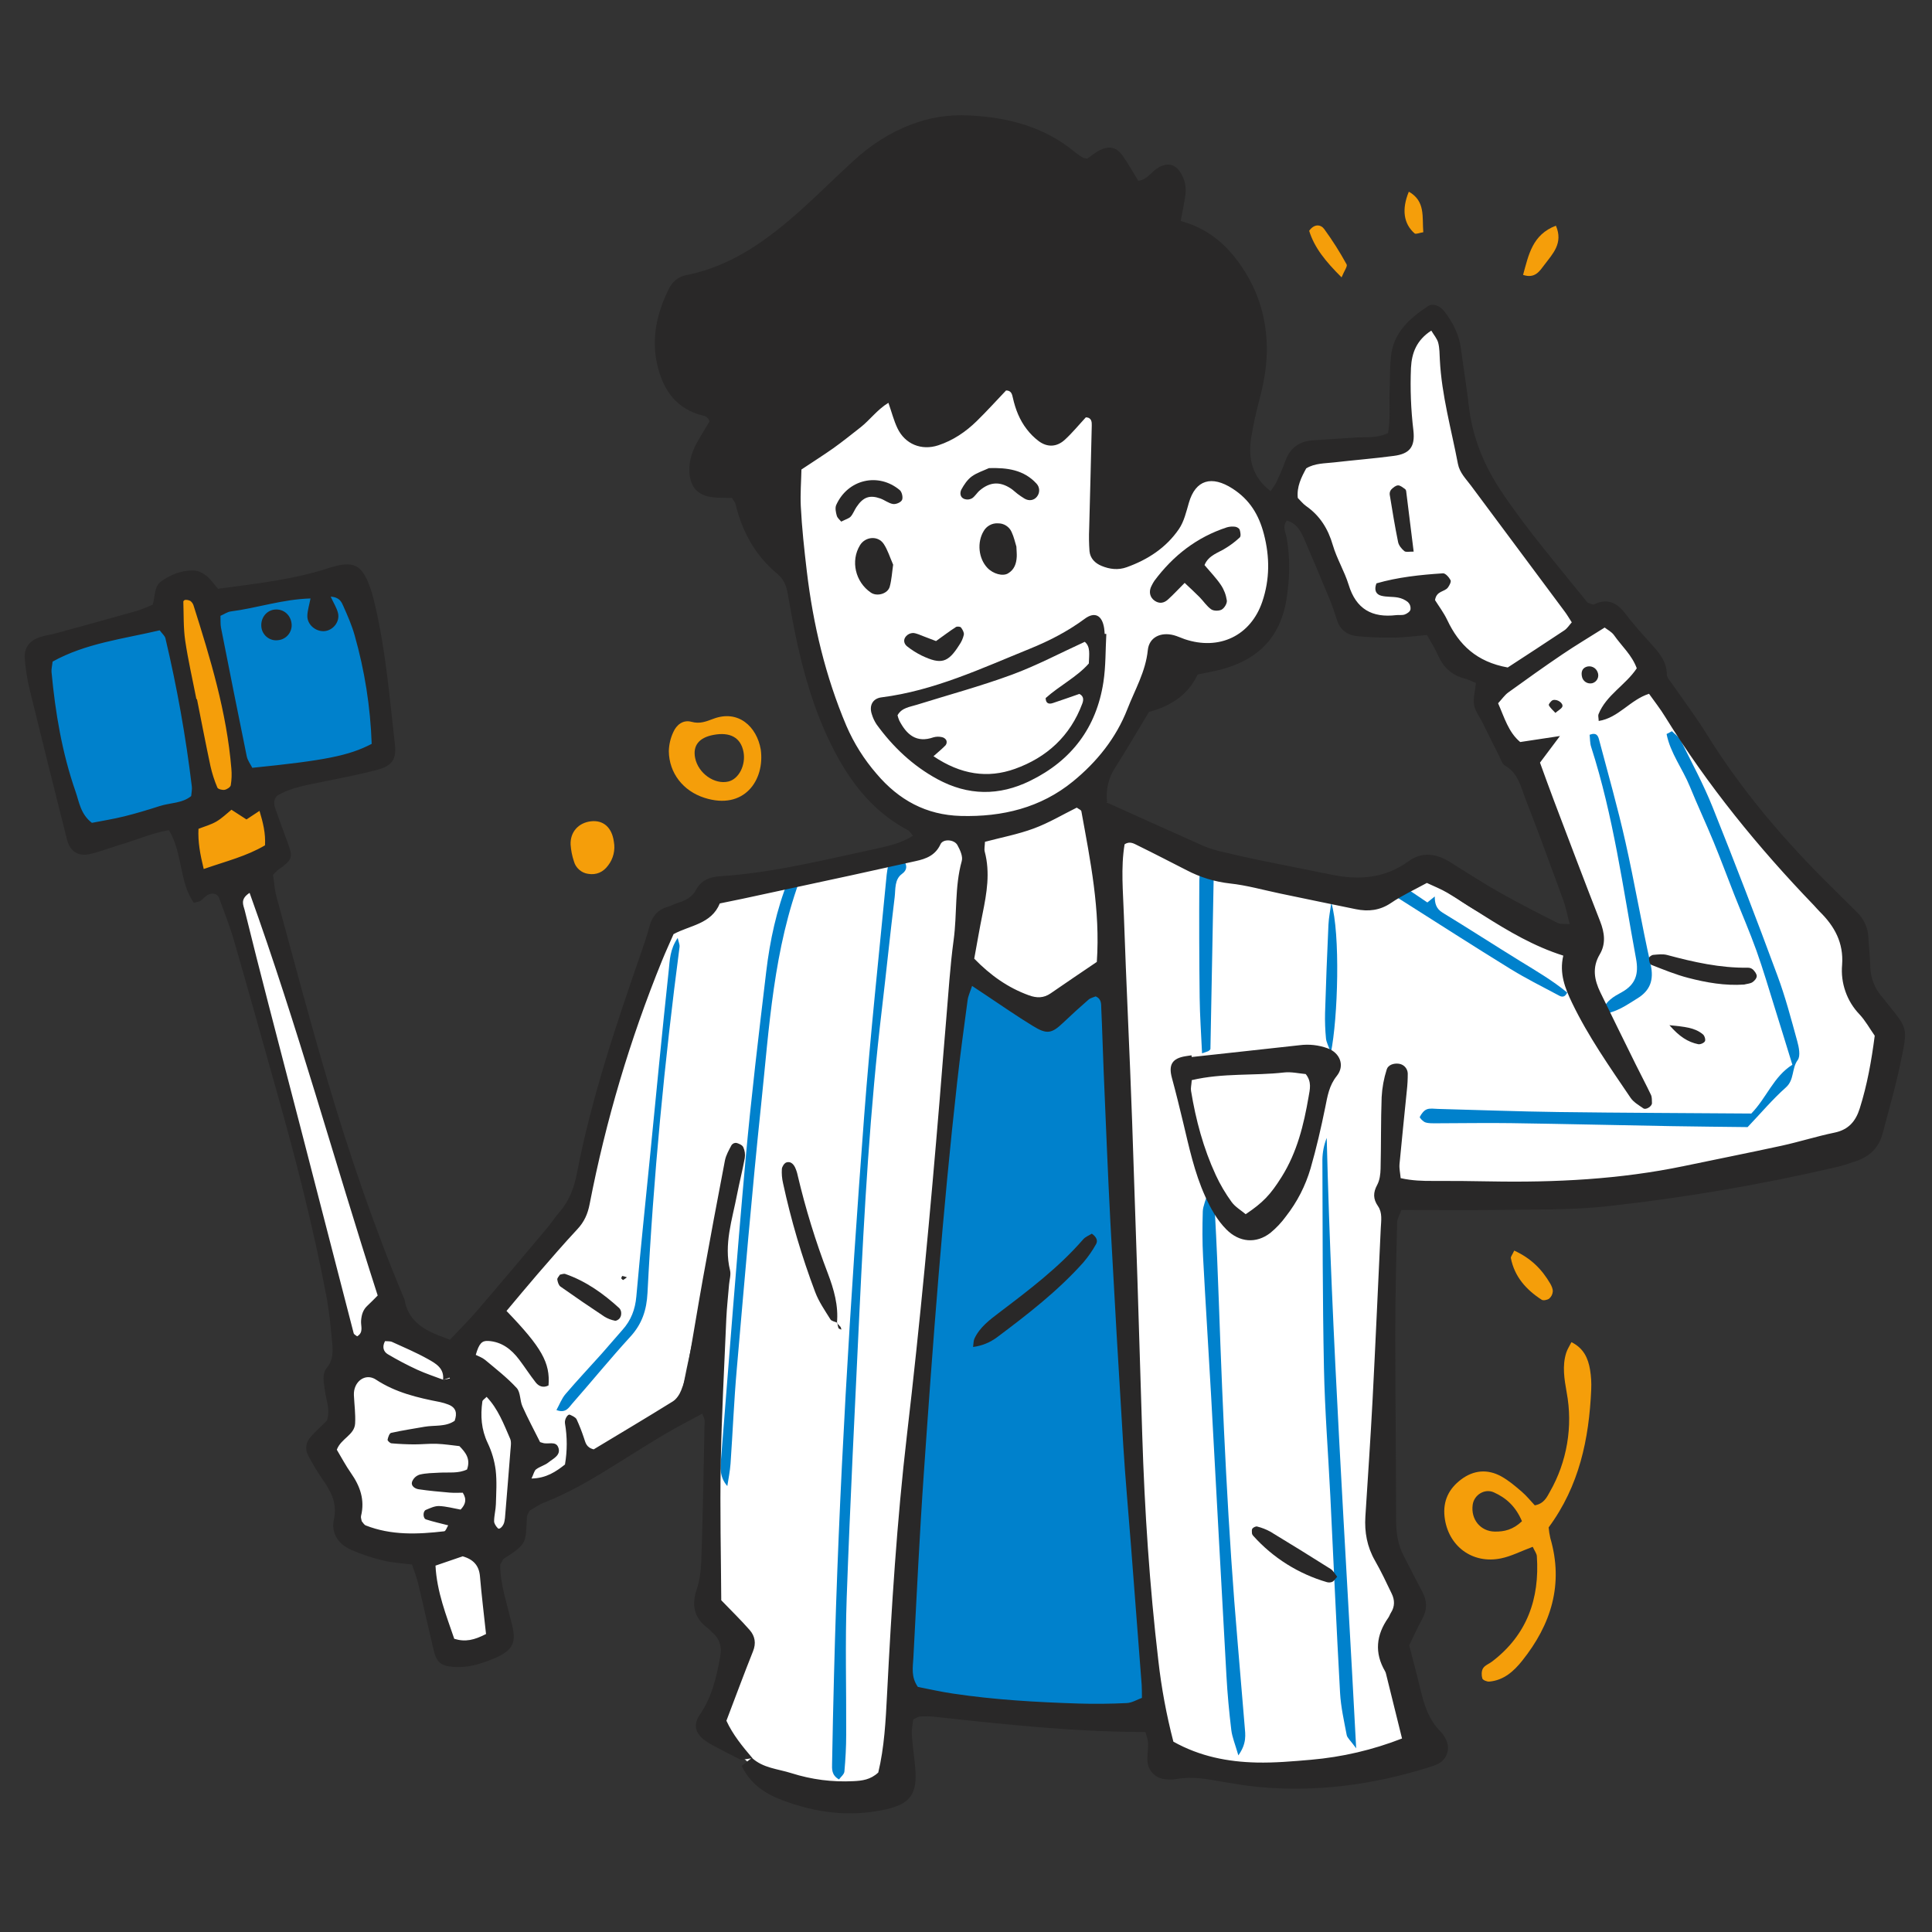 <svg xmlns="http://www.w3.org/2000/svg" xmlns:xlink="http://www.w3.org/1999/xlink" width="512" viewBox="0 0 384 384" height="512" preserveAspectRatio="xMidYMid meet"><rect x="0" y="0" width="384" height="384" fill="#333333" stroke="none"/><defs><clipPath id="29a6ea4ce0"><path d="M 0.16 2 L 3 2 L 3 9 L 0.16 9 Z M 0.16 2 "></path></clipPath><clipPath id="69eeafadff"><rect x="0" width="17" y="0" height="12"></rect></clipPath><clipPath id="d01eea63d4"><path d="M 4.746 22.77 L 378.996 22.77 L 378.996 361 L 4.746 361 Z M 4.746 22.77 "></path></clipPath></defs><g id="b9f04b57ad"><g transform="matrix(1,0,0,1,176,37)"><g clip-path="url(#69eeafadff)"><g clip-rule="nonzero" clip-path="url(#29a6ea4ce0)"><g style="fill:#000000;fill-opacity:1;"><g transform="translate(0.224, 8.095)"><path style="stroke:none" d="M 0.266 0 L 0.266 -0.234 C 0.535 -0.234 0.703 -0.25 0.766 -0.281 C 0.828 -0.32 0.859 -0.426 0.859 -0.594 L 0.859 -4.641 C 0.859 -4.828 0.82 -4.945 0.75 -5 C 0.688 -5.051 0.523 -5.078 0.266 -5.078 L 0.266 -5.312 L 1.375 -5.406 L 1.375 -0.594 C 1.375 -0.426 1.406 -0.32 1.469 -0.281 C 1.539 -0.25 1.711 -0.234 1.984 -0.234 L 1.984 0 C 1.922 0 1.82 0 1.688 0 C 1.562 -0.008 1.445 -0.016 1.344 -0.016 C 1.25 -0.016 1.176 -0.016 1.125 -0.016 C 1.062 -0.016 0.773 -0.008 0.266 0 Z M 0.266 0 "></path></g></g></g><g style="fill:#000000;fill-opacity:1;"><g transform="translate(2.376, 8.095)"><path style="stroke:none" d="M 0.266 0 L 0.266 -0.234 C 0.535 -0.234 0.703 -0.25 0.766 -0.281 C 0.828 -0.32 0.859 -0.426 0.859 -0.594 L 0.859 -2.688 C 0.859 -2.875 0.828 -2.988 0.766 -3.031 C 0.703 -3.082 0.539 -3.109 0.281 -3.109 L 0.281 -3.359 L 1.375 -3.438 L 1.375 -0.578 C 1.375 -0.43 1.398 -0.336 1.453 -0.297 C 1.516 -0.254 1.672 -0.234 1.922 -0.234 L 1.922 0 C 1.391 -0.008 1.117 -0.016 1.109 -0.016 C 1.035 -0.016 0.754 -0.008 0.266 0 Z M 0.578 -4.797 C 0.578 -4.898 0.617 -4.992 0.703 -5.078 C 0.785 -5.16 0.883 -5.203 1 -5.203 C 1.113 -5.203 1.207 -5.16 1.281 -5.078 C 1.363 -5.004 1.406 -4.906 1.406 -4.781 C 1.406 -4.664 1.363 -4.566 1.281 -4.484 C 1.207 -4.41 1.113 -4.375 1 -4.375 C 0.875 -4.375 0.77 -4.414 0.688 -4.5 C 0.613 -4.582 0.578 -4.68 0.578 -4.797 Z M 0.578 -4.797 "></path></g></g><g style="fill:#000000;fill-opacity:1;"><g transform="translate(4.529, 8.095)"><path style="stroke:none" d="M 0.25 0 L 0.25 -0.234 C 0.531 -0.234 0.703 -0.25 0.766 -0.281 C 0.828 -0.32 0.859 -0.426 0.859 -0.594 L 0.859 -2.672 C 0.859 -2.867 0.82 -2.988 0.75 -3.031 C 0.688 -3.082 0.52 -3.109 0.25 -3.109 L 0.25 -3.359 L 1.344 -3.438 L 1.344 -2.625 C 1.582 -3.164 1.969 -3.438 2.5 -3.438 C 2.883 -3.438 3.156 -3.344 3.312 -3.156 C 3.426 -3.02 3.492 -2.879 3.516 -2.734 C 3.547 -2.586 3.562 -2.328 3.562 -1.953 L 3.562 -0.469 C 3.562 -0.363 3.602 -0.297 3.688 -0.266 C 3.77 -0.242 3.93 -0.234 4.172 -0.234 L 4.172 0 C 3.641 -0.008 3.348 -0.016 3.297 -0.016 C 3.254 -0.016 2.957 -0.008 2.406 0 L 2.406 -0.234 C 2.688 -0.234 2.859 -0.25 2.922 -0.281 C 2.984 -0.32 3.016 -0.426 3.016 -0.594 L 3.016 -2.406 C 3.016 -2.664 2.973 -2.875 2.891 -3.031 C 2.816 -3.188 2.664 -3.266 2.438 -3.266 C 2.176 -3.266 1.938 -3.148 1.719 -2.922 C 1.5 -2.703 1.391 -2.398 1.391 -2.016 L 1.391 -0.594 C 1.391 -0.426 1.422 -0.32 1.484 -0.281 C 1.555 -0.25 1.727 -0.234 2 -0.234 L 2 0 C 1.469 -0.008 1.176 -0.016 1.125 -0.016 C 1.082 -0.016 0.789 -0.008 0.25 0 Z M 0.25 0 "></path></g></g><g style="fill:#000000;fill-opacity:1;"><g transform="translate(8.841, 8.095)"><path style="stroke:none" d="M 0.219 0 L 0.219 -0.234 C 0.488 -0.234 0.656 -0.25 0.719 -0.281 C 0.789 -0.32 0.828 -0.426 0.828 -0.594 L 0.828 -4.641 C 0.828 -4.828 0.789 -4.945 0.719 -5 C 0.656 -5.051 0.488 -5.078 0.219 -5.078 L 0.219 -5.312 L 1.344 -5.406 L 1.344 -1.672 L 2.438 -2.609 C 2.551 -2.711 2.609 -2.816 2.609 -2.922 C 2.609 -3.035 2.531 -3.098 2.375 -3.109 L 2.375 -3.359 C 2.594 -3.336 2.883 -3.328 3.25 -3.328 C 3.469 -3.328 3.648 -3.336 3.797 -3.359 L 3.797 -3.109 C 3.473 -3.098 3.145 -2.957 2.812 -2.688 C 2.738 -2.633 2.613 -2.531 2.438 -2.375 C 2.27 -2.227 2.188 -2.145 2.188 -2.125 C 2.188 -2.125 2.188 -2.113 2.188 -2.094 C 2.195 -2.082 2.207 -2.07 2.219 -2.062 C 2.227 -2.062 2.234 -2.055 2.234 -2.047 L 3.219 -0.656 C 3.352 -0.469 3.469 -0.348 3.562 -0.297 C 3.664 -0.254 3.805 -0.234 3.984 -0.234 L 3.984 0 C 3.754 -0.008 3.523 -0.016 3.297 -0.016 C 3.172 -0.016 2.891 -0.008 2.453 0 L 2.453 -0.234 C 2.641 -0.234 2.734 -0.297 2.734 -0.422 C 2.734 -0.504 2.523 -0.836 2.109 -1.422 C 2.078 -1.461 2.023 -1.523 1.953 -1.609 C 1.891 -1.703 1.844 -1.77 1.812 -1.812 L 1.312 -1.391 L 1.312 -0.594 C 1.312 -0.426 1.344 -0.32 1.406 -0.281 C 1.477 -0.25 1.648 -0.234 1.922 -0.234 L 1.922 0 C 1.609 -0.008 1.32 -0.016 1.062 -0.016 C 1.008 -0.016 0.727 -0.008 0.219 0 Z M 0.219 0 "></path></g></g><g style="fill:#000000;fill-opacity:1;"><g transform="translate(12.937, 8.095)"><path style="stroke:none" d="M 0.266 -0.109 L 0.266 -1.125 C 0.266 -1.188 0.266 -1.227 0.266 -1.25 C 0.266 -1.27 0.27 -1.285 0.281 -1.297 C 0.301 -1.316 0.328 -1.328 0.359 -1.328 C 0.391 -1.328 0.41 -1.316 0.422 -1.297 C 0.441 -1.285 0.457 -1.25 0.469 -1.188 C 0.539 -0.832 0.66 -0.562 0.828 -0.375 C 1.004 -0.188 1.242 -0.094 1.547 -0.094 C 1.836 -0.094 2.055 -0.156 2.203 -0.281 C 2.348 -0.406 2.422 -0.578 2.422 -0.797 C 2.422 -1.172 2.156 -1.41 1.625 -1.516 C 1.312 -1.578 1.086 -1.629 0.953 -1.672 C 0.828 -1.711 0.707 -1.781 0.594 -1.875 C 0.375 -2.051 0.266 -2.27 0.266 -2.531 C 0.266 -2.789 0.359 -3.016 0.547 -3.203 C 0.742 -3.391 1.062 -3.484 1.5 -3.484 C 1.789 -3.484 2.035 -3.41 2.234 -3.266 C 2.297 -3.305 2.336 -3.348 2.359 -3.391 C 2.43 -3.453 2.484 -3.484 2.516 -3.484 C 2.555 -3.484 2.582 -3.469 2.594 -3.438 C 2.602 -3.414 2.609 -3.367 2.609 -3.297 L 2.609 -2.516 C 2.609 -2.453 2.602 -2.41 2.594 -2.391 C 2.594 -2.367 2.582 -2.352 2.562 -2.344 C 2.551 -2.332 2.531 -2.328 2.5 -2.328 C 2.445 -2.328 2.414 -2.348 2.406 -2.391 C 2.375 -3.023 2.07 -3.344 1.5 -3.344 C 1.195 -3.344 0.973 -3.281 0.828 -3.156 C 0.691 -3.039 0.625 -2.906 0.625 -2.75 C 0.625 -2.656 0.645 -2.57 0.688 -2.5 C 0.727 -2.438 0.773 -2.383 0.828 -2.344 C 0.891 -2.312 0.969 -2.273 1.062 -2.234 C 1.164 -2.203 1.25 -2.176 1.312 -2.156 C 1.375 -2.145 1.469 -2.129 1.594 -2.109 C 2.008 -2.023 2.301 -1.898 2.469 -1.734 C 2.688 -1.516 2.797 -1.27 2.797 -1 C 2.797 -0.688 2.691 -0.426 2.484 -0.219 C 2.273 -0.008 1.961 0.094 1.547 0.094 C 1.211 0.094 0.926 -0.02 0.688 -0.25 C 0.656 -0.219 0.629 -0.188 0.609 -0.156 C 0.586 -0.133 0.57 -0.117 0.562 -0.109 C 0.551 -0.098 0.547 -0.086 0.547 -0.078 C 0.547 -0.078 0.539 -0.07 0.531 -0.062 C 0.426 0.039 0.363 0.094 0.344 0.094 C 0.301 0.094 0.273 0.078 0.266 0.047 C 0.266 0.016 0.266 -0.035 0.266 -0.109 Z M 0.266 -0.109 "></path></g></g></g></g><path style=" stroke:none;fill-rule:nonzero;fill:#ffffff;fill-opacity:1;" d="M 162.582 82.934 C 171.445 72.09 182.914 65.559 196.473 62.559 C 201.707 61.395 206.98 61.16 212.297 61.855 C 214.957 62.18 217.484 62.934 219.887 64.121 C 222.285 65.305 224.422 66.859 226.289 68.773 C 228.457 70.914 230.336 73.281 231.934 75.875 C 233.527 78.469 234.793 81.215 235.723 84.113 C 236.184 85.555 236.629 87.004 237.086 88.445 C 238.016 91.371 239.66 93.254 243.016 93.707 C 248.27 94.422 250.594 97.941 251.418 103.012 C 252.344 108.449 252.602 113.918 252.195 119.418 C 251.57 127.441 244.77 132.77 236.871 131.5 C 235.766 131.324 234.68 130.988 233.34 130.668 C 232.508 131.68 231.609 132.617 230.887 133.676 C 227.25 138.996 223.656 144.336 220.98 150.242 C 219.688 153.094 219.059 155.961 219.844 159.062 C 220.344 161.008 221.352 162.5 223.199 163.391 C 223.887 163.715 224.562 164.059 225.27 164.328 C 232.184 166.93 239.078 169.566 246.02 172.086 C 251.18 173.965 256.398 175.68 261.586 177.477 C 264.449 178.465 267.305 179.469 270.492 180.578 C 273.238 178.844 276.145 177.125 278.918 175.219 C 281.109 173.715 283.094 173.742 285.156 175.352 C 286.5 176.41 287.887 177.395 289.285 178.375 C 292.707 180.785 296.324 182.809 300.309 184.195 C 302.812 185.059 305.227 186.176 307.699 187.133 C 308.922 187.648 310.176 188.059 311.469 188.371 C 314.129 188.926 316.062 187.156 315.477 184.539 C 314.812 181.773 314 179.059 313.035 176.387 C 311.004 170.484 308.891 164.605 306.793 158.727 C 306.219 157.121 305.68 155.484 304.91 153.965 C 304.418 152.996 303.707 151.895 302.797 151.434 C 299.094 149.559 297.926 145.762 295.797 142.707 C 294.316 140.59 295.707 138.305 295.797 135.688 C 291.879 132.707 288.031 129.375 286.316 124.641 C 281.793 124.699 277.672 124.641 273.562 124.84 C 270.219 124.992 268.242 123.516 267.094 120.469 C 265.754 116.93 264.289 113.434 262.836 109.941 C 261.742 107.297 260.5 104.758 258.219 102.891 C 255.992 101.062 255.777 98.766 256.652 96.211 C 256.727 96.039 256.789 95.863 256.836 95.68 C 257.555 91.801 259.746 89.688 263.824 89.57 C 265.906 89.512 267.977 89.199 270.055 89 C 271.375 88.871 272.699 88.762 274.02 88.59 C 276.543 88.266 278.211 87.02 278.602 84.359 C 279.176 80.438 279.996 76.535 280.312 72.594 C 280.547 69.648 281.285 66.988 283.043 64.684 C 283.523 64.051 284.629 63.625 285.461 63.59 C 286.723 63.523 287.496 64.512 287.84 65.656 C 288.031 66.391 288.109 67.137 288.07 67.895 C 287.984 75.004 289.75 81.781 291.773 88.52 C 292.105 89.609 292.566 90.637 293.16 91.609 C 296.312 96.781 299.441 101.977 302.75 107.047 C 304.188 109.254 305.969 111.25 307.719 113.238 C 310.211 116.078 312.816 118.82 315.59 121.836 C 316.848 122.047 318.695 121.93 320.043 122.691 C 321.43 123.484 322.402 125.07 323.441 126.395 C 324.719 128.031 325.934 129.734 327.07 131.477 C 327.676 132.402 328.406 133.441 328.496 134.48 C 328.898 139.066 331.27 142.715 333.973 146.117 C 337.5 150.555 341.695 154.465 344.422 159.539 C 344.734 160.129 345.555 160.766 346.18 160.809 C 349.703 161.051 351.285 163.551 353.055 166.098 C 355.434 169.5 358.062 172.742 360.723 175.938 C 361.801 177.227 363.105 178.469 364.562 179.266 C 366.68 180.418 367.539 182.141 367.664 184.293 C 367.82 186.938 367.93 189.605 367.73 192.223 C 367.469 195.527 368.344 198.324 371.023 200.215 C 374.293 202.52 374.805 205.73 374.496 209.262 C 374.297 211.52 373.848 213.758 373.438 215.984 C 373.238 217.094 372.715 218.172 372.645 219.277 C 372.574 220.387 372.934 221.496 373.133 222.824 C 371.758 225.27 369.406 226.879 366.832 228.055 C 364.598 229.109 362.273 229.887 359.855 230.387 C 347.562 232.707 335.23 234.824 322.934 237.105 C 311.281 239.266 299.59 239.434 287.84 238.215 C 284.668 237.887 281.492 237.777 278.148 237.562 C 276.297 241.527 275.848 245.496 275.914 249.395 C 276.012 255.285 275.996 261.129 274.855 266.93 C 274.641 267.859 274.551 268.801 274.59 269.754 C 275.281 278.293 274.043 286.781 274.004 295.293 C 273.984 299.078 274.305 302.863 274.395 306.648 C 274.434 308.441 275.074 309.938 276.113 311.355 C 277.227 312.883 278.305 314.449 279.285 316.059 C 281.246 319.254 281.137 320.379 278.793 323.129 C 277.934 324.133 277.047 325.105 276.109 326.156 C 276.32 329.859 278.152 333.031 279.309 336.398 C 280.043 338.547 281.047 340.613 281.637 342.797 C 282.723 346.855 281.352 349.145 277.219 349.633 C 271.578 350.309 265.902 350.812 260.227 350.992 C 253.617 351.203 246.973 351.02 240.348 350.914 C 238.641 350.859 236.953 350.648 235.289 350.281 C 232.379 349.691 230.578 348.008 230.305 344.91 C 230.207 343.797 229.984 342.699 229.871 341.961 C 228.32 340.375 226.75 340.543 225.273 340.641 C 214.621 341.336 204.086 340.453 193.605 338.559 C 192.297 338.32 190.98 338.207 189.652 338.219 C 186.266 338.277 182.879 338.445 179.102 338.582 C 178.871 339.75 178.473 340.98 178.418 342.227 C 178.293 345.062 178.391 347.91 178.297 350.75 C 178.223 353.062 177.086 354.785 174.824 355.414 C 172.285 356.121 169.66 357.145 167.109 357.051 C 159.301 356.762 152.281 354.262 146.734 348.398 C 143.883 345.387 142.895 342.098 144.055 338 C 144.926 334.918 145.363 331.703 145.816 328.523 C 146.238 325.582 145.703 322.902 143.176 320.875 C 141.039 319.156 140.707 316.848 141.102 314.203 C 142.664 303.68 142.266 293.047 142.688 282.469 C 142.824 279.066 142.535 275.645 142.715 272.246 C 142.98 267.074 142.012 262.074 141.199 257.07 C 139.637 256.805 139.613 257.949 139.434 258.727 C 138.109 264.637 136.691 270.531 135.609 276.484 C 134.859 280.621 132.574 283.121 128.914 284.945 C 120.293 289.281 111.789 293.848 102.84 298.531 C 102.648 299.461 102.281 300.711 102.145 301.988 C 101.613 306.949 101.641 306.953 97.152 309.633 C 97.418 313.785 97.832 318.094 98.742 322.344 C 99.535 326.062 97.418 327.961 94.926 329.078 C 94.227 329.426 93.488 329.562 92.715 329.48 C 91.938 329.398 91.242 329.117 90.633 328.633 C 89.09 327.484 87.66 326.254 87.098 324.328 C 86.266 321.484 84.48 318.875 85.512 315.602 C 85.879 314.441 85.434 312.98 85.207 311.68 C 84.926 310.094 83.969 308.996 82.402 308.398 C 79.23 307.199 76.113 305.887 72.945 304.699 C 70.41 303.75 69 302.121 68.508 299.359 C 68.016 296.594 67.078 293.883 66.168 291.203 C 64.527 286.352 64.41 285.75 67.758 281.664 C 67.578 277.977 66.898 274.02 69.105 270.293 C 69.648 269.375 69.027 267.723 68.84 266.426 C 67.617 258.145 65.008 250.227 62.707 242.215 C 60.195 233.488 58 224.66 55.812 215.84 C 53.762 207.566 51.824 199.27 49.992 190.941 C 49.133 187.062 48.574 183.117 47.945 179.191 C 47.758 178.258 47.777 177.328 47.992 176.398 C 48.164 175.812 48.891 175.098 49.461 174.996 C 50.035 174.895 51.082 175.262 51.379 175.766 C 52.027 176.922 52.512 178.145 52.824 179.434 C 54.277 184.926 55.672 190.438 57.07 195.945 C 58.281 200.703 59.449 205.504 60.691 210.266 C 61.258 212.406 61.484 214.762 64.203 215.656 C 64.824 215.863 65.219 217.195 65.445 218.078 C 67.211 225.059 68.812 232.078 70.656 239.035 C 72.684 246.703 74.918 254.328 77.098 262.105 L 89.012 267.773 C 92.598 265.809 95.645 263.637 98.145 260.758 C 102.859 255.316 107.484 249.797 112.254 244.402 C 113.949 242.488 114.859 240.438 115.398 237.91 C 118.301 224.406 121.375 210.922 126.281 197.941 C 127.754 194.047 129.566 190.273 131.012 186.375 C 132.008 183.699 133.711 182.41 136.535 182.445 C 137.082 182.445 137.641 182.242 138.441 182.082 C 139.043 181.336 139.797 180.496 140.449 179.59 C 141.508 178.109 143.004 177.379 144.734 177.047 C 145.852 176.832 146.98 176.688 148.094 176.453 C 157.367 174.512 166.648 172.594 175.906 170.582 C 177.758 170.18 179.484 169.328 181.312 168.848 C 183.613 168.246 184.176 166.621 184.133 164.242 C 183.605 163.777 182.992 163.059 182.227 162.566 C 177.402 159.469 173.348 155.48 169.32 151.473 C 167.016 149.18 165.176 146.531 164.102 143.434 C 162.926 140.039 161.43 136.691 160.766 133.188 C 159.152 124.633 157.664 116.027 156.672 107.379 C 156.074 102.148 156.371 96.801 156.531 91.516 C 156.594 89.484 157.27 87.43 157.906 85.469 C 158.77 82.797 158.934 82.797 162.582 82.934 Z M 162.582 82.934 "></path><path style=" stroke:none;fill-rule:nonzero;fill:#ffffff;fill-opacity:1;" d="M 48.895 155.691 C 49.445 156.852 49.543 157.559 49.934 157.809 C 53.465 159.992 53.875 163.625 54.25 167.191 C 54.539 169.887 53.332 171.621 50.863 172.371 C 48.156 173.195 45.43 173.949 42.684 174.641 C 40.566 175.172 39 174.047 38.746 171.75 C 38.562 170.062 38.68 168.348 38.555 166.648 C 38.391 164.43 38.125 162.219 37.879 159.773 C 35.473 159.566 33.516 160.234 31.551 160.781 C 28.09 161.742 24.652 162.812 21.172 163.688 C 16.223 164.949 13.582 163.32 12.641 158.25 C 11.91 154.348 11.41 150.395 10.988 146.449 C 10.371 140.629 9.914 134.812 9.352 128.59 C 13.75 128.531 17.48 126.871 21.328 125.617 C 25.297 124.332 29.262 123.117 33.492 121.793 C 33.883 120.879 34.254 119.832 34.766 118.863 C 35.98 116.566 38.344 115.98 40.434 117.504 C 41.324 118.152 42.051 119.027 42.988 119.93 C 49.812 118.895 56.551 117.938 63.262 116.844 C 70.066 115.738 70.52 116.668 71.473 122.586 C 72.621 129.668 74.25 136.676 75.664 143.715 C 75.812 144.457 75.93 145.203 76.047 145.953 C 76.492 149.191 75.879 150.148 72.574 150.328 C 64.516 150.762 57.086 153.688 48.895 155.691 Z M 48.895 155.691 "></path><path style=" stroke:none;fill-rule:nonzero;fill:#f59e0a;fill-opacity:1;" d="M 304.641 307.441 C 302.262 308.328 300.391 309.309 298.395 309.727 C 292.633 310.953 287.762 307.258 287.117 301.461 C 286.77 298.312 287.973 295.887 290.406 294.059 C 292.898 292.176 295.676 291.941 298.41 293.453 C 299.875 294.27 301.195 295.395 302.48 296.5 C 303.453 297.34 304.266 298.363 305.051 299.199 C 306.883 298.863 307.449 297.586 308.051 296.504 C 309.758 293.512 310.898 290.316 311.473 286.918 C 312.047 283.52 312.02 280.129 311.387 276.742 C 310.926 274.117 310.473 271.5 311.297 268.879 C 311.512 268.188 311.938 267.559 312.336 266.766 C 314.766 267.961 315.656 269.969 316.035 272.242 C 316.25 273.559 316.328 274.879 316.266 276.211 C 315.836 286.012 313.887 295.359 307.805 303.586 C 307.867 304.301 307.977 305.004 308.137 305.703 C 310.824 314.883 308.301 322.891 302.535 330.098 C 300.871 332.184 298.871 333.98 296.008 334.23 C 295.543 334.27 294.719 333.93 294.621 333.598 C 294.434 332.98 294.441 332.102 294.77 331.582 C 295.137 330.992 295.961 330.703 296.559 330.246 C 303.5 324.957 306.039 317.777 305.461 309.293 C 305.422 308.785 305.043 308.297 304.641 307.441 Z M 302.504 302.359 C 301.258 299.41 299.348 297.699 296.887 296.605 C 295.078 295.812 292.977 297.117 292.707 299.086 C 292.309 301.98 294.242 304.355 297.07 304.414 C 298.977 304.453 300.734 304.043 302.504 302.355 Z M 302.504 302.359 "></path><path style=" stroke:none;fill-rule:nonzero;fill:#f59e0a;fill-opacity:1;" d="M 36.527 117.199 C 39.172 117.859 39.809 119.859 40.27 121.918 C 41.547 127.637 42.758 133.375 44 139.105 C 45.355 145.379 46.719 151.652 48.051 157.805 C 49.715 159.098 52.219 158.863 52.793 160.961 C 53.48 163.316 53.91 165.711 54.09 168.156 C 54.141 169.027 53.16 170.402 52.301 170.801 C 49.395 172.164 46.395 173.301 43.312 174.203 C 41.254 174.789 38.645 173.676 38.68 170.672 C 38.68 169.535 38.816 168.371 38.617 167.273 C 38.086 164.41 38.727 162.02 41.355 160.285 C 39.148 148.281 38.898 136.082 34.594 124.586 C 33.531 121.805 33.844 119.078 36.527 117.199 Z M 36.527 117.199 "></path><path style=" stroke:none;fill-rule:nonzero;fill:#f59e0a;fill-opacity:1;" d="M 151.203 148.961 C 152.055 155.055 147.914 161.094 140.02 158.574 C 135.762 157.215 132.988 153.641 132.934 149.305 C 132.969 147.984 133.262 146.723 133.82 145.523 C 134.469 144.035 135.789 143.008 137.453 143.469 C 139.082 143.918 140.332 143.414 141.773 142.871 C 146.75 140.984 150.422 144.434 151.203 148.961 Z M 147.766 149.402 C 147.215 146.598 145.121 145.434 141.785 146.07 C 138.926 146.613 137.672 148.199 138.164 150.652 C 138.777 153.703 142.016 155.992 144.773 155.332 C 146.867 154.832 148.285 152.02 147.766 149.402 Z M 147.766 149.402 "></path><path style=" stroke:none;fill-rule:nonzero;fill:#f59e0a;fill-opacity:1;" d="M 122.012 167.305 C 122.164 168.137 122.141 168.961 121.941 169.785 C 121.738 170.605 121.383 171.352 120.863 172.02 C 119.898 173.34 118.535 173.957 116.898 173.684 C 116.219 173.586 115.625 173.312 115.113 172.859 C 114.598 172.406 114.25 171.852 114.07 171.195 C 113.707 170.113 113.488 169.008 113.414 167.871 C 113.309 165.367 114.977 163.535 117.438 163.242 C 119.902 162.949 121.629 164.453 122.012 167.305 Z M 122.012 167.305 "></path><path style=" stroke:none;fill-rule:nonzero;fill:#f59e0a;fill-opacity:1;" d="M 300.961 248.566 C 304.328 250.094 306.492 252.332 308.129 255.137 C 308.395 255.602 308.66 256.195 308.629 256.691 C 308.582 257.262 308.34 257.734 307.91 258.113 C 307.547 258.375 306.75 258.551 306.418 258.336 C 303.355 256.352 301.027 253.773 300.297 250.062 C 300.246 249.793 300.562 249.438 300.961 248.566 Z M 300.961 248.566 "></path><path style=" stroke:none;fill-rule:nonzero;fill:#f59e0a;fill-opacity:1;" d="M 302.723 54.637 C 303.828 50.625 304.574 46.637 309.25 44.855 C 310.746 48.344 308.617 50.43 306.988 52.598 C 306.039 53.844 305.117 55.445 302.723 54.637 Z M 302.723 54.637 "></path><path style=" stroke:none;fill-rule:nonzero;fill:#f59e0a;fill-opacity:1;" d="M 266.648 55.129 C 263.426 51.918 261.25 49.227 260.207 45.875 C 261.227 44.438 262.508 44.602 263.184 45.508 C 264.828 47.762 266.316 50.109 267.652 52.555 C 267.863 52.926 267.195 53.801 266.648 55.129 Z M 266.648 55.129 "></path><path style=" stroke:none;fill-rule:nonzero;fill:#f59e0a;fill-opacity:1;" d="M 280.016 38.098 C 283.359 39.984 282.637 43.121 282.891 46.156 C 282.152 46.27 281.406 46.605 281.156 46.387 C 278.961 44.453 278.574 41.59 280.016 38.098 Z M 280.016 38.098 "></path><path style=" stroke:none;fill-rule:nonzero;fill:#0081cc;fill-opacity:1;" d="M 209.051 202.918 C 210.715 201.066 212.223 199.402 213.715 197.734 C 214.348 197.027 214.973 196.316 215.594 195.602 C 216.543 194.5 217.73 194.016 219.145 194.426 C 220.445 194.789 221.152 196.184 221.105 198.156 C 221.086 198.914 220.914 199.66 220.887 200.418 C 220.773 203.625 220.621 206.836 220.621 210.047 C 220.621 217.422 220.68 224.801 220.797 232.18 C 220.852 235.965 220.887 239.766 221.242 243.527 C 223.215 264.27 223.625 285.109 225.098 305.879 C 225.688 314.172 227.148 322.406 228.219 330.664 C 228.414 332.164 228.816 333.66 228.789 335.16 C 228.738 337.746 226.938 339.348 224.391 339.332 C 214.938 339.281 205.48 339.238 196.027 339.141 C 191.117 339.09 186.207 338.934 181.297 338.824 C 179.777 338.793 178.734 338.074 178.453 336.586 C 178.195 335.285 178.098 333.977 178.168 332.652 C 179.699 311.133 180.984 289.59 182.93 268.109 C 184.75 247.941 187.301 227.844 189.516 207.727 C 189.801 205.094 189.965 202.438 190.223 199.812 C 190.352 198.488 190.441 197.168 190.773 195.883 C 190.828 195.676 190.906 195.48 191.004 195.289 C 191.102 195.102 191.223 194.926 191.363 194.766 C 191.504 194.605 191.66 194.461 191.832 194.336 C 192.008 194.211 192.191 194.109 192.391 194.027 C 192.586 193.945 192.789 193.891 193 193.855 C 193.211 193.824 193.426 193.812 193.637 193.828 C 193.852 193.844 194.059 193.887 194.262 193.949 C 194.465 194.016 194.66 194.102 194.844 194.211 C 195.984 194.867 197 195.738 198.094 196.48 C 201.508 198.809 204.895 201.199 209.051 202.918 Z M 209.051 202.918 "></path><path style=" stroke:none;fill-rule:nonzero;fill:#0081cc;fill-opacity:1;" d="M 63.844 151.898 C 60.043 152.82 56.176 152.691 52.84 154.918 C 51.465 155.84 49.82 155.086 49.117 153.469 C 48.539 152.074 48.078 150.637 47.742 149.164 C 46.934 145.859 46.328 142.496 45.41 139.223 C 44.551 136.137 43.422 133.121 42.363 130.094 C 42.055 129.207 41.492 128.406 41.188 127.52 C 40.031 124.121 40.793 122.078 43.93 120.469 C 45.27 119.766 46.684 119.242 48.16 118.898 C 52.965 117.84 57.797 116.922 62.629 115.988 C 63.562 115.824 64.504 115.781 65.449 115.859 C 67.527 116.012 69.062 117.145 69.77 119.035 C 70.512 120.98 71.051 122.98 71.387 125.035 C 71.996 128.977 72.824 132.828 74.172 136.594 C 74.93 138.711 75.305 140.988 75.668 143.223 C 76.391 147.641 74.324 150.52 69.879 151.277 C 67.84 151.641 65.754 151.715 63.844 151.898 Z M 63.844 151.898 "></path><path style=" stroke:none;fill-rule:nonzero;fill:#0081cc;fill-opacity:1;" d="M 37.191 142.871 C 37.879 148.113 38.586 153.352 39.238 158.598 C 39.441 160.242 38.574 161.488 36.84 161.945 C 33.914 162.719 30.953 163.371 28.008 164.059 C 25.984 164.539 23.941 164.965 21.926 165.52 C 17.719 166.684 16.555 166.133 15.316 162.016 C 14.395 158.934 13.578 155.82 12.781 152.707 C 11.383 147.223 10.094 141.699 8.605 136.223 C 8.129 134.461 8.32 132.895 8.871 131.246 C 9.328 129.891 10.098 128.906 11.5 128.531 C 16.98 127.074 22.465 125.625 27.957 124.203 C 28.883 123.988 29.82 123.875 30.773 123.871 C 32.828 123.816 34.09 124.699 34.418 126.664 C 35.305 132.07 36.078 137.504 36.898 142.918 Z M 37.191 142.871 "></path><path style=" stroke:none;fill-rule:nonzero;fill:#0081cc;fill-opacity:1;" d="M 177.191 168.855 C 178.57 170.074 179.395 170.531 179.793 171.234 C 180.242 172.027 180.355 172.914 179.297 173.676 C 177.742 174.801 178.02 176.73 177.82 178.34 C 176.914 185.66 176.184 193.004 175.312 200.328 C 172.914 220.426 171.781 240.621 170.816 260.832 C 169.926 279.723 168.965 298.617 168.289 317.52 C 167.965 326.586 168.234 335.676 168.188 344.754 C 168.188 347.207 168.051 349.664 167.832 352.105 C 167.781 352.664 167.121 353.164 166.758 353.676 C 165.234 352.801 165.367 351.586 165.383 350.5 C 165.48 344.641 165.617 338.777 165.766 332.918 C 166.703 295.852 168.969 258.855 171.754 221.891 C 172.961 205.871 174.699 189.895 176.23 173.887 C 176.359 172.594 176.711 171.328 177.191 168.855 Z M 177.191 168.855 "></path><path style=" stroke:none;fill-rule:nonzero;fill:#0081cc;fill-opacity:1;" d="M 347.352 224.02 C 342.344 223.957 337.238 223.922 332.137 223.828 C 321.535 223.641 310.934 223.387 300.332 223.234 C 295.406 223.16 290.48 223.258 285.559 223.262 C 284.805 223.262 284.012 223.305 283.316 223.086 C 282.848 222.938 282.117 222.152 282.195 222.004 C 282.496 221.406 282.988 220.73 283.57 220.496 C 284.215 220.23 285.047 220.387 285.797 220.406 C 293.75 220.613 301.703 220.918 309.652 221.023 C 322.508 221.191 335.363 221.23 348.086 221.324 C 351.137 218.188 352.512 213.961 356.246 211.629 C 355.086 207.871 353.934 204.094 352.75 200.32 C 351.57 196.551 350.449 192.707 349.113 188.965 C 347.773 185.223 346.18 181.559 344.719 177.875 C 343.332 174.352 342.02 170.793 340.578 167.297 C 339.066 163.621 337.375 160.02 335.875 156.336 C 334.445 152.82 331.98 149.668 331.246 145.895 L 332.305 145.336 C 332.898 145.934 333.691 146.434 334.047 147.148 C 336.238 151.551 338.586 155.902 340.41 160.461 C 344.844 171.531 349.129 182.664 353.262 193.863 C 354.848 198.109 356 202.527 357.207 206.906 C 357.543 208.121 357.906 209.883 357.309 210.691 C 356.074 212.371 356.68 214.613 354.949 216.145 C 352.289 218.508 349.973 221.27 347.352 224.02 Z M 347.352 224.02 "></path><path style=" stroke:none;fill-rule:nonzero;fill:#0081cc;fill-opacity:1;" d="M 269.551 347.496 C 268.402 345.91 267.781 345.434 267.668 344.852 C 267.141 342.07 266.504 339.273 266.348 336.461 C 265.621 323.43 265.055 310.395 264.414 297.363 C 263.992 288.859 263.316 280.371 263.145 271.863 C 262.863 258.07 262.879 244.27 262.836 230.477 C 262.863 228.988 263.148 227.547 263.695 226.164 C 264.676 266.254 267.395 306.223 269.551 347.496 Z M 269.551 347.496 "></path><path style=" stroke:none;fill-rule:nonzero;fill:#0081cc;fill-opacity:1;" d="M 246.133 348.895 C 245.496 346.676 244.906 345.289 244.73 343.852 C 244.301 340.285 243.965 336.711 243.766 333.117 C 242.723 314.605 241.75 296.109 240.727 277.605 C 240.215 268.352 239.605 259.109 239.121 249.855 C 238.961 246.84 238.969 243.805 239.062 240.785 C 239.098 239.727 239.621 238.668 240.258 236.422 C 240.887 238.801 241.414 239.973 241.48 241.184 C 241.809 247.031 242.047 252.891 242.254 258.746 C 243.051 281.426 244.062 304.094 246.012 326.707 C 246.48 332.172 246.941 337.637 247.387 343.102 C 247.527 344.785 247.84 346.496 246.133 348.895 Z M 246.133 348.895 "></path><path style=" stroke:none;fill-rule:nonzero;fill:#0081cc;fill-opacity:1;" d="M 144.559 295.367 C 142.973 293.543 143.176 291.676 143.328 289.824 C 144.914 270.016 146.406 250.195 148.191 230.402 C 149.312 217.973 150.812 205.543 152.289 193.148 C 153.027 186.934 154.34 180.82 156.668 174.969 C 157.008 174.117 157.461 173.309 157.801 172.59 C 159.051 172.457 159.625 173.152 159.348 173.871 C 153.715 188.594 152.898 204.18 151.277 219.59 C 149.438 237.102 147.965 254.656 146.434 272.191 C 145.887 278.414 145.637 284.66 145.203 290.891 C 145.098 292.391 144.793 293.875 144.559 295.367 Z M 144.559 295.367 "></path><path style=" stroke:none;fill-rule:nonzero;fill:#0081cc;fill-opacity:1;" d="M 110.598 280.258 C 111.207 279.156 111.637 277.973 112.398 277.086 C 114.73 274.348 117.199 271.734 119.598 269.051 C 120.992 267.492 122.316 265.891 123.707 264.336 C 125.418 262.438 126.25 260.266 126.477 257.688 C 127.293 248.465 128.262 239.262 129.176 230.051 C 130.402 217.645 131.586 205.238 132.918 192.844 C 133.129 190.867 133.133 188.711 134.699 186.418 C 134.91 187.359 135.125 187.777 135.074 188.164 C 132.07 211.02 129.867 233.949 128.695 256.973 C 128.523 260.375 127.613 263.137 125.301 265.664 C 121.336 269.992 117.633 274.543 113.762 278.949 C 113.059 279.75 112.457 280.969 110.598 280.258 Z M 110.598 280.258 "></path><path style=" stroke:none;fill-rule:nonzero;fill:#0081cc;fill-opacity:1;" d="M 318.211 201.617 C 319.008 198.887 320.828 198.051 322.355 197.199 C 325.145 195.645 325.723 193.527 325.18 190.574 C 322.57 176.469 320.684 162.215 316.262 148.488 C 315.996 147.695 316.043 146.801 315.949 146.039 C 317.398 145.488 317.656 146.375 317.828 147.02 C 319.617 153.773 321.531 160.504 323.059 167.309 C 324.883 175.41 326.27 183.613 328.082 191.719 C 328.762 194.773 327.984 196.895 325.418 198.453 C 323.359 199.703 321.414 201.238 318.211 201.617 Z M 318.211 201.617 "></path><path style=" stroke:none;fill-rule:nonzero;fill:#0081cc;fill-opacity:1;" d="M 283.699 179.371 L 285.172 178.176 C 285.172 179.461 285.379 180.582 286.73 181.402 C 291.906 184.555 296.996 187.852 302.152 191.031 C 305.363 193.004 308.617 194.902 311.492 197.281 C 310.879 198.547 310.125 198.016 309.578 197.723 C 306.402 196.035 303.18 194.418 300.121 192.531 C 292.867 188.055 285.691 183.445 278.492 178.879 C 277.531 178.27 276.52 177.703 275.695 176.938 C 275.195 176.406 274.898 175.777 274.805 175.051 C 274.688 174.336 276.062 174.246 277.152 174.969 C 279.355 176.43 281.535 177.914 283.699 179.371 Z M 283.699 179.371 "></path><path style=" stroke:none;fill-rule:nonzero;fill:#0081cc;fill-opacity:1;" d="M 238.918 209.359 C 238.738 205.414 238.48 201.844 238.441 198.273 C 238.352 190.527 238.328 182.781 238.375 175.031 C 238.426 173.34 238.668 171.676 239.105 170.043 C 239.207 169.637 240.164 169.438 241.086 168.953 C 241.18 170.195 241.293 170.926 241.281 171.648 C 241.059 183.926 240.828 196.199 240.582 208.473 C 240.582 208.613 240.375 208.777 240.227 208.879 C 240.082 208.98 239.902 209.004 238.918 209.359 Z M 238.918 209.359 "></path><path style=" stroke:none;fill-rule:nonzero;fill:#0081cc;fill-opacity:1;" d="M 264.613 179.41 C 266.422 185.562 265.938 202.352 264.52 209.258 C 264.031 207.867 263.621 207.145 263.551 206.41 C 263.387 204.719 263.324 203.023 263.367 201.324 C 263.543 195.48 263.77 189.637 264.039 183.797 C 264.109 182.328 264.414 180.871 264.613 179.41 Z M 264.613 179.41 "></path><g clip-rule="nonzero" clip-path="url(#d01eea63d4)"><path style=" stroke:none;fill-rule:nonzero;fill:#292828;fill-opacity:1;" d="M 147.289 349.797 C 145.965 349.125 144.645 348.477 143.32 347.766 C 142.164 347.141 140.941 346.582 139.914 345.777 C 138.133 344.375 137.797 342.691 139.105 340.793 C 141.543 337.242 142.445 333.215 143.172 329.102 C 143.492 327.285 143.043 325.723 141.605 324.496 C 141.316 324.254 141.078 323.934 140.785 323.703 C 137.973 321.625 137.367 319.148 138.527 315.742 C 139.359 313.293 139.383 310.52 139.465 307.883 C 139.73 299.371 139.879 290.848 140.047 282.328 C 140.047 281.992 139.816 281.648 139.574 280.984 C 137.109 282.324 134.645 283.574 132.266 284.98 C 129.168 286.805 126.129 288.738 123.078 290.645 C 118.262 293.668 113.402 296.602 108.078 298.684 C 107.035 299.09 106.109 299.789 105.25 300.27 C 105.023 300.773 104.758 301.109 104.734 301.457 C 104.422 306.543 104.977 306.73 100.215 309.758 C 99.93 309.938 99.801 310.367 99.422 310.953 C 99.387 313.5 100.035 316.258 100.762 319.008 C 101.055 320.105 101.32 321.211 101.613 322.309 C 102.691 326.336 102.277 327.996 97.855 329.773 C 95.391 330.766 92.859 331.547 90.117 331.312 C 87.668 331.102 86.781 330.449 86.195 327.988 C 85.137 323.566 84.168 319.125 83.105 314.707 C 82.805 313.445 82.312 312.23 81.891 310.965 C 79.832 310.699 77.926 310.602 76.105 310.152 C 73.902 309.629 71.766 308.91 69.691 307.996 C 67.219 306.867 65.773 304.695 66.363 302.008 C 67.051 298.863 65.852 296.527 64.188 294.148 C 63.113 292.586 62.133 290.965 61.254 289.289 C 60.566 288 60.801 286.664 61.754 285.586 C 62.754 284.457 63.887 283.441 64.965 282.375 C 65.734 280.258 64.785 278.254 64.551 276.219 C 64.379 274.715 63.918 273.109 64.977 271.832 C 66.219 270.344 66.176 268.66 66.035 266.98 C 65.738 263.777 65.434 260.559 64.832 257.41 C 62.238 243.812 58.809 230.418 55.047 217.102 C 52.215 207.078 49.43 197.039 46.535 187.035 C 45.695 184.125 44.594 181.309 43.539 178.473 C 43.203 177.57 42.062 177.359 41.16 177.945 C 40.691 178.25 40.336 178.738 39.867 179.043 C 39.582 179.234 39.176 179.254 38.52 179.438 C 35.578 175.238 36.363 169.637 33.574 165.008 C 30.242 165.555 27.141 166.941 23.926 167.891 C 21.93 168.48 19.98 169.258 17.957 169.73 C 15.523 170.293 13.918 169.254 13.297 166.793 C 10.793 156.898 8.324 146.98 5.891 137.043 C 5.402 135.012 5.078 132.957 4.922 130.879 C 4.758 128.75 5.891 127.289 7.961 126.625 C 9.039 126.277 10.18 126.137 11.277 125.832 C 16.566 124.379 21.875 122.922 27.156 121.43 C 28.238 121.125 29.258 120.617 30.332 120.195 C 30.918 118.543 30.52 116.586 32.105 115.5 C 34.016 114.176 36.145 113.324 38.48 113.383 C 39.34 113.41 40.305 113.875 41 114.418 C 41.863 115.098 42.496 116.062 43.328 117.027 C 50.711 116.016 58.055 115.262 65.141 112.965 C 70.355 111.273 71.98 112.113 73.695 117.148 C 74.059 118.223 74.328 119.328 74.586 120.438 C 76.684 129.512 77.449 138.777 78.496 148 C 78.824 150.875 77.934 152.219 75.035 152.992 C 71.379 153.973 67.645 154.668 63.926 155.43 C 60.781 156.082 57.594 156.574 54.977 158.234 C 54.184 159.316 54.551 160.23 54.859 161.109 C 55.609 163.254 56.41 165.379 57.188 167.512 C 58.281 170.516 58.16 170.836 55.145 173.004 C 54.832 173.277 54.543 173.578 54.273 173.898 C 54.484 175.273 54.562 176.789 54.953 178.219 C 58.301 190.461 61.535 202.734 65.141 214.902 C 69.5 229.613 74.438 244.141 80.406 258.293 C 81.035 262.125 83.703 264.051 87.027 265.363 C 87.73 265.629 88.434 265.891 89.426 266.277 C 91.203 264.391 93.086 262.539 94.805 260.539 C 99.496 255.078 104.129 249.562 108.766 244.051 C 109.617 243.039 110.324 241.898 111.199 240.906 C 113.148 238.703 114.105 236.086 114.656 233.254 C 117.566 218.133 122.484 203.602 127.52 189.09 C 128.078 187.48 128.629 185.863 129.059 184.215 C 129.586 182.223 130.645 180.82 132.68 180.25 C 133.406 180.039 134.078 179.66 134.793 179.438 C 136.285 178.973 137.59 178.301 138.359 176.844 C 139.352 174.961 141.059 174.297 143.059 174.168 C 153.711 173.48 164.016 170.855 174.395 168.633 C 176.809 168.105 179.195 167.539 181.473 166.109 C 181.098 165.699 180.828 165.203 180.414 164.98 C 173.969 161.566 169.574 156.227 166.191 149.926 C 162.574 143.195 160.293 135.988 158.613 128.578 C 157.82 125.066 157.184 121.52 156.559 117.973 C 156.297 116.422 155.766 115.098 154.512 114.062 C 150.109 110.422 147.52 105.684 146.188 100.191 C 146.102 99.848 145.82 99.551 145.473 98.973 C 144.348 98.938 143.051 98.984 141.773 98.848 C 138.629 98.52 137.102 96.762 137.012 93.559 C 136.961 91.605 137.543 89.816 138.445 88.133 C 139.258 86.641 140.168 85.203 141.027 83.754 C 140.688 82.598 139.617 82.613 138.82 82.355 C 133.906 80.766 131.617 76.953 130.594 72.305 C 129.445 67.113 130.594 62.145 132.926 57.438 C 133.625 56.027 134.734 55.012 136.363 54.695 C 145.453 52.895 152.602 47.66 159.285 41.652 C 162.801 38.508 166.137 35.141 169.648 31.949 C 173.027 28.863 176.789 26.371 181.125 24.742 C 184.703 23.371 188.41 22.77 192.238 22.93 C 200.203 23.262 207.594 25.141 213.844 30.391 C 214.285 30.738 214.754 31.055 215.246 31.34 C 215.398 31.43 215.609 31.43 216.117 31.543 C 216.773 31.016 217.457 30.527 218.168 30.078 C 220.285 28.875 221.82 29.113 223.129 30.949 C 224.223 32.477 225.129 34.121 226.242 35.938 C 228.047 35.73 228.91 34.031 230.32 33.258 C 232.09 32.293 233.59 32.602 234.641 34.316 C 235.484 35.648 235.809 37.098 235.613 38.664 C 235.402 40.332 235.027 41.977 234.672 43.93 C 239.105 45.117 242.633 47.613 245.387 51.09 C 249.797 56.641 251.93 62.988 251.785 70.074 C 251.715 73.312 251.117 76.461 250.281 79.594 C 249.648 81.973 249.109 84.375 248.715 86.797 C 248.035 90.957 248.762 94.715 252.543 97.613 C 252.945 97 253.422 96.434 253.719 95.785 C 254.359 94.414 254.969 93.02 255.48 91.598 C 256.43 88.977 258.285 87.676 261.035 87.516 C 263.867 87.352 266.699 87.113 269.539 86.957 C 271.59 86.844 273.691 87.125 275.883 86.078 C 276.379 83.32 276.098 80.496 276.191 77.699 C 276.27 75.43 276.234 73.148 276.457 70.895 C 276.938 66.078 280.199 63.223 283.938 60.785 C 284.754 60.258 286.172 60.762 286.953 61.742 C 288.754 64 290.023 66.504 290.391 69.41 C 290.883 73.168 291.504 76.91 291.938 80.676 C 292.664 87.02 295.023 92.668 298.602 97.973 C 303.805 105.688 309.867 112.699 315.555 119.789 C 316.125 119.953 316.582 120.246 316.832 120.125 C 319.582 118.805 321.469 119.848 323.156 122.098 C 324.625 124.066 326.301 125.887 327.945 127.719 C 329.586 129.551 331.285 131.32 331.293 134.062 C 331.293 134.699 331.961 135.352 332.379 135.957 C 334.629 139.23 337.043 142.406 339.133 145.777 C 346.156 157.133 354.758 167.18 364.254 176.516 C 365.871 178.105 367.488 179.703 369.098 181.316 C 369.789 181.98 370.328 182.754 370.719 183.625 C 371.113 184.5 371.324 185.418 371.363 186.375 C 371.465 188.27 371.676 190.156 371.727 192.047 C 371.742 193.195 371.961 194.305 372.383 195.375 C 372.801 196.441 373.398 197.402 374.172 198.25 C 374.438 198.535 374.637 198.852 374.875 199.145 C 379.262 204.617 379.25 204.043 377.68 211.559 C 376.711 216.184 375.383 220.734 374.18 225.309 C 373.441 228.102 371.602 229.887 368.891 230.789 C 367.633 231.203 366.379 231.648 365.094 231.949 C 350.117 235.438 334.992 238.031 319.711 239.723 C 312.203 240.574 304.574 240.359 297 240.492 C 290.949 240.594 284.895 240.492 278.543 240.492 C 278.234 241.371 277.707 242.207 277.684 243.055 C 277.504 250.438 277.324 257.824 277.324 265.211 C 277.324 277.52 277.48 289.828 277.492 302.137 C 277.492 304.656 277.832 307.027 279.016 309.277 C 280.254 311.621 281.418 314 282.676 316.332 C 283.656 318.148 283.703 319.891 282.703 321.73 C 281.699 323.57 280.852 325.434 280.09 327.02 C 280.887 330.164 281.637 332.902 282.293 335.66 C 283.047 338.836 283.988 341.879 286.402 344.25 C 286.785 344.672 287.102 345.141 287.352 345.652 C 287.582 346.074 287.727 346.52 287.777 346.996 C 287.828 347.473 287.789 347.941 287.652 348.398 C 287.516 348.859 287.297 349.273 286.996 349.645 C 286.691 350.016 286.328 350.312 285.906 350.539 C 285.227 350.867 284.52 351.129 283.793 351.332 C 272.812 354.746 261.605 356.254 250.121 355.172 C 247.676 354.945 245.242 354.527 242.82 354.117 C 239.832 353.586 236.859 353.027 233.801 353.602 C 233.047 353.723 232.297 353.73 231.543 353.633 C 231.066 353.586 230.617 353.457 230.188 353.242 C 229.758 353.027 229.383 352.746 229.062 352.391 C 228.738 352.039 228.488 351.641 228.316 351.195 C 228.141 350.75 228.055 350.285 228.051 349.809 C 228.031 348.68 228.234 347.543 228.191 346.414 C 228.16 345.707 227.852 345.008 227.66 344.246 C 213.469 344.246 199.562 342.73 185.652 341.211 C 184.711 341.125 183.77 341.113 182.828 341.176 C 182.484 341.191 182.156 341.465 181.504 341.766 C 181.414 342.672 181.16 343.766 181.238 344.836 C 181.387 347.105 181.742 349.355 181.93 351.621 C 182.336 356.621 180.824 358.57 176.047 359.629 C 168.957 361.215 162.125 360.316 155.422 357.777 C 151.934 356.457 149.055 354.469 147.43 350.98 L 149.441 349.375 C 151.648 351.434 154.621 351.578 157.293 352.43 C 161.309 353.703 165.422 354.234 169.629 354.02 C 171.352 353.938 173.031 353.734 174.562 352.301 C 175.766 347.324 176.039 342.043 176.309 336.762 C 177.191 319.555 178.258 302.359 180.258 285.242 C 182.855 263.051 184.922 240.816 186.766 218.551 C 187.199 213.262 187.605 207.973 188.059 202.703 C 188.516 197.43 188.824 192.125 189.539 186.871 C 190.258 181.621 189.719 176.297 191.156 171.141 C 191.422 170.223 190.816 168.918 190.293 167.969 C 189.656 166.82 187.441 166.691 186.938 167.789 C 185.93 169.984 184.113 170.695 182.016 171.145 C 177.758 172.074 173.508 173.043 169.25 173.965 C 162.031 175.535 154.809 177.094 147.586 178.637 C 146.121 178.953 144.648 179.242 143.066 179.566 C 141.383 183.684 137.125 183.898 133.875 185.664 C 133.082 187.488 132.285 189.203 131.574 190.953 C 125.203 206.617 120.41 222.746 117.191 239.344 C 116.809 241.312 116.113 242.855 114.77 244.297 C 112.059 247.203 109.457 250.223 106.852 253.23 C 104.754 255.656 102.715 258.133 100.672 260.559 C 107.688 267.844 109.375 270.871 109.023 275.367 C 108.016 275.883 107.117 275.574 106.496 274.793 C 105.328 273.312 104.312 271.715 103.172 270.211 C 101.633 268.18 99.734 266.695 97.059 266.523 C 95.809 266.441 95.223 266.988 94.562 269.293 C 95.09 269.559 95.844 269.82 96.414 270.285 C 98.566 272.086 100.805 273.82 102.695 275.875 C 103.477 276.723 103.316 278.371 103.84 279.539 C 104.914 281.941 106.164 284.27 107.344 286.629 C 107.523 286.68 107.703 286.727 107.875 286.789 C 108.895 287.141 110.422 286.355 110.941 287.629 C 111.594 289.215 109.973 289.883 109.02 290.66 C 108.301 291.242 107.309 291.477 106.562 292.035 C 106.184 292.312 106.074 292.961 105.641 293.867 C 108.59 293.816 110.512 292.484 112.293 291.082 C 112.758 288.355 112.758 285.629 112.293 282.902 C 112.156 282.109 112.848 281 113.266 281.188 C 113.762 281.41 114.398 281.684 114.613 282.113 C 115.16 283.312 115.641 284.535 116.055 285.789 C 116.375 286.652 116.449 287.68 118.004 288.07 C 123.078 285.012 128.426 281.836 133.711 278.551 C 134.449 278.094 135.047 277.188 135.379 276.359 C 135.941 274.949 136.355 273.5 136.621 272.004 C 137.68 266.047 138.645 260.066 139.715 254.105 C 141.125 246.285 142.582 238.469 144.082 230.664 C 144.289 229.609 144.875 228.582 145.402 227.594 C 145.648 227.27 145.973 227.129 146.375 227.16 C 146.879 227.305 147.539 227.59 147.727 228.004 C 148.039 228.695 148.141 229.414 148.027 230.168 C 147.59 232.586 146.973 234.969 146.5 237.387 C 145.555 242.371 143.828 247.281 145.102 252.496 C 145.312 253.367 144.984 254.371 144.906 255.312 C 144.723 257.578 144.461 259.84 144.359 262.105 C 143.949 271.75 143.426 281.41 143.25 291.043 C 143.082 300.105 143.305 309.176 143.355 318.062 C 145.363 320.152 147.27 321.996 149.008 323.984 C 150.043 325.172 150.328 326.59 149.664 328.215 C 147.844 332.77 146.148 337.371 144.379 342.012 C 145.668 344.809 147.594 347.141 149.551 349.445 Z M 88.125 274.25 L 89.422 273.984 C 89.402 273.93 89.383 273.871 89.363 273.816 L 88.059 274.27 C 88.344 271.938 86.582 270.98 85.012 270.105 C 82.738 268.836 80.328 267.809 77.953 266.73 C 77.523 266.535 76.973 266.609 76.527 266.562 C 75.91 267.707 76.227 268.648 77.055 269.148 C 78.965 270.285 80.93 271.32 82.949 272.25 C 84.625 273.016 86.395 273.594 88.125 274.25 Z M 327.758 137.895 C 323.977 139.109 321.676 142.699 317.754 143.297 C 317.73 142.641 317.598 142.242 317.719 141.953 C 319.246 138.141 323.082 136.191 325.32 132.832 C 324.355 130.176 322.297 128.398 320.809 126.258 C 320.324 125.566 319.461 125.145 318.941 124.73 C 315.891 126.656 313.121 128.301 310.461 130.105 C 306.855 132.543 303.324 135.074 299.781 137.629 C 299.059 138.156 298.527 138.949 297.758 139.777 C 299.016 142.617 299.801 145.52 302.152 147.484 L 310.051 146.289 L 306.086 151.578 C 307.082 154.297 307.965 156.789 308.902 159.246 C 311.926 167.211 314.93 175.188 318.039 183.121 C 318.926 185.379 319.207 187.59 317.969 189.676 C 316.414 192.297 316.879 194.758 318.082 197.242 C 320.395 202 322.742 206.762 325.09 211.52 C 326.094 213.559 327.168 215.562 328.137 217.602 C 328.363 218.078 328.316 218.695 328.34 219.246 C 328.363 219.875 327.152 220.652 326.641 220.305 C 325.734 219.672 324.68 219.074 324.086 218.191 C 319.949 212.074 315.684 206.027 312.473 199.348 C 311.074 196.438 309.887 193.484 310.715 189.938 C 304.875 188.086 299.84 185.098 294.879 181.969 C 292.473 180.453 290.102 178.883 287.656 177.438 C 286.371 176.68 284.961 176.137 283.602 175.492 C 281.105 176.859 278.676 177.969 276.496 179.457 C 274.266 180.973 271.969 181.215 269.48 180.707 C 264.473 179.691 259.469 178.637 254.461 177.598 C 251.125 176.906 247.816 175.953 244.445 175.594 C 241.406 175.25 238.535 174.367 235.828 172.949 C 232.621 171.316 229.426 169.656 226.191 168.07 C 225.41 167.691 224.551 167.105 223.52 167.82 C 222.75 172.477 223.223 177.219 223.379 181.93 C 223.848 195.559 224.535 209.184 225.016 222.809 C 225.742 243.617 226.414 264.438 227.031 285.266 C 227.5 300.234 228.484 315.164 230.227 330.035 C 230.84 335.484 231.84 340.859 233.219 346.168 C 238.508 349.125 244.062 350.184 249.758 350.316 C 253.348 350.398 256.957 350.078 260.543 349.77 C 266.785 349.227 272.828 347.816 278.664 345.539 C 277.574 341.129 276.547 336.922 275.492 332.719 C 275.453 332.531 275.391 332.355 275.301 332.188 C 273.141 328.504 273.52 324.973 275.926 321.551 C 276.145 321.242 276.254 320.867 276.457 320.547 C 277.25 319.309 277.23 318.023 276.617 316.758 C 275.559 314.543 274.5 312.305 273.281 310.172 C 271.715 307.434 271.184 304.527 271.379 301.426 C 271.871 293.68 272.406 285.934 272.812 278.18 C 273.402 266.836 273.898 255.484 274.438 244.137 C 274.508 242.625 274.801 241.051 273.879 239.719 C 272.895 238.293 272.902 237.035 273.727 235.508 C 274.23 234.578 274.379 233.367 274.402 232.277 C 274.516 227.547 274.441 222.809 274.613 218.074 C 274.711 216.191 275.051 214.348 275.625 212.551 C 275.891 211.684 276.965 211.289 278.004 211.422 C 278.242 211.445 278.469 211.516 278.68 211.621 C 278.895 211.727 279.082 211.867 279.246 212.039 C 279.41 212.215 279.543 212.41 279.637 212.629 C 279.73 212.848 279.785 213.074 279.801 213.312 C 279.809 214.441 279.75 215.566 279.625 216.688 C 279.145 221.586 278.613 226.473 278.164 231.379 C 278.086 232.262 278.305 233.168 278.395 234.168 C 280.715 234.68 282.766 234.73 284.84 234.719 C 288.629 234.699 292.418 234.742 296.211 234.812 C 309.133 235.047 321.98 234.41 334.676 231.766 C 341.164 230.41 347.676 229.121 354.156 227.711 C 357.668 226.941 361.113 225.84 364.633 225.117 C 367.41 224.543 368.836 222.863 369.637 220.312 C 371.125 215.605 371.98 210.793 372.617 205.855 C 371.602 204.406 370.766 202.879 369.621 201.648 C 368.352 200.328 367.41 198.809 366.801 197.078 C 366.195 195.352 365.973 193.578 366.133 191.754 C 366.453 187.383 364.629 184.086 361.664 181.176 C 361.262 180.781 360.902 180.332 360.508 179.922 C 349.438 168.426 339.406 156.109 330.992 142.512 C 330.02 140.906 328.84 139.43 327.758 137.895 Z M 193.207 195.957 C 192.844 197.09 192.441 197.922 192.32 198.789 C 191.59 204.23 190.848 209.672 190.238 215.129 C 187.355 240.91 185.418 266.773 183.629 292.648 C 182.773 304.922 182.191 317.215 181.539 329.504 C 181.441 331.355 181.035 333.293 182.434 335.289 C 184.617 335.711 187.004 336.262 189.418 336.613 C 197.672 337.852 205.992 338.324 214.32 338.59 C 217.535 338.691 220.758 338.652 223.969 338.496 C 224.996 338.445 225.996 337.816 226.969 337.465 C 226.949 336.406 226.969 335.641 226.918 334.891 C 226.215 325.637 225.504 316.379 224.785 307.125 C 224.277 300.516 223.668 293.902 223.258 287.293 C 222.348 272.547 221.496 257.801 220.703 243.051 C 220.176 233.023 219.793 222.996 219.363 212.969 C 219.188 208.805 219.086 204.641 218.887 200.477 C 218.844 199.621 219 198.57 217.77 198.039 C 217.34 198.23 216.75 198.344 216.355 198.684 C 214.645 200.172 212.965 201.699 211.32 203.266 C 209.055 205.418 208.102 205.645 205.344 203.949 C 202.113 201.98 199 199.812 195.852 197.719 Z M 159.293 93.316 C 159.242 95.723 159.047 98.172 159.164 100.609 C 159.379 104.938 159.852 109.238 160.363 113.566 C 161.625 124.172 164.066 134.422 168.215 144.238 C 169.73 147.746 171.742 150.941 174.246 153.824 C 178.637 158.996 184.055 161.992 190.977 162.176 C 199.215 162.398 206.844 160.562 213.281 155.301 C 218.008 151.434 221.832 146.699 224.074 140.941 C 225.57 137.094 227.711 133.488 228.137 129.207 C 228.402 126.664 230.699 125.566 233.305 126.254 C 234.031 126.449 234.719 126.785 235.438 127.031 C 242.312 129.359 248.594 126.375 250.891 119.586 C 252.387 115.172 252.391 110.691 251.211 106.16 C 250.219 102.352 248.418 99.324 244.957 97.102 C 240.84 94.457 237.629 95.344 236.305 99.91 C 235.777 101.707 235.348 103.652 234.32 105.152 C 231.793 108.855 228.141 111.234 223.945 112.738 C 222.273 113.344 220.57 113.156 218.945 112.477 C 217.645 111.945 216.684 110.98 216.547 109.547 C 216.438 108.039 216.414 106.527 216.484 105.02 C 216.648 98.207 216.855 91.398 216.996 84.59 C 217.012 83.898 216.996 83 215.824 82.945 C 214.457 84.418 213.152 86.02 211.641 87.406 C 210.027 88.883 208.148 88.938 206.441 87.668 C 205.539 86.984 204.746 86.191 204.062 85.289 C 202.652 83.465 201.828 81.348 201.324 79.102 C 201.164 78.383 201.02 77.613 199.965 77.605 C 198.043 79.621 196.148 81.73 194.125 83.703 C 191.938 85.84 189.418 87.547 186.492 88.508 C 183.133 89.613 179.879 88.273 178.375 85.113 C 177.652 83.605 177.238 81.941 176.578 80.062 C 174.348 81.422 172.918 83.457 171.039 84.938 C 169.254 86.34 167.477 87.766 165.633 89.086 C 163.625 90.5 161.551 91.809 159.293 93.316 Z M 283.621 126.215 C 281.344 126.406 279.289 126.695 277.23 126.727 C 274.773 126.77 272.32 126.68 269.875 126.461 C 267.852 126.277 266.344 125.234 265.699 123.152 C 265.258 121.711 264.758 120.273 264.18 118.875 C 262.52 114.855 260.828 110.852 259.105 106.863 C 258.434 105.305 257.52 103.953 255.754 103.461 C 254.836 104.727 255.535 105.797 255.723 106.82 C 256.473 110.973 256.352 115.098 255.672 119.25 C 254.418 126.879 249.793 131.273 242.484 133.121 C 241.031 133.488 239.547 133.742 238.047 134.055 C 236.004 138.438 232.23 140.457 228.375 141.5 C 225.973 145.469 223.879 149.07 221.645 152.574 C 220.969 153.602 220.496 154.711 220.223 155.91 C 219.949 157.105 219.895 158.312 220.055 159.531 C 226.562 162.461 232.922 165.348 239.312 168.184 C 240.543 168.68 241.809 169.066 243.105 169.34 C 245.492 169.922 247.887 170.461 250.293 170.957 C 255.109 171.949 259.934 172.887 264.75 173.867 C 270.148 174.973 275.27 174.574 279.891 171.223 C 282.754 169.141 285.566 169.688 288.352 171.434 C 291.566 173.438 294.742 175.508 298.039 177.367 C 301.824 179.508 305.707 181.477 309.586 183.449 C 310.137 183.73 310.906 183.59 311.988 183.676 C 311.496 181.805 311.227 180.332 310.723 178.941 C 308.254 172.191 305.789 165.438 303.184 158.742 C 302.25 156.348 301.73 153.629 299.129 152.164 C 298.562 151.844 298.305 150.93 297.965 150.258 C 296.855 148.07 295.777 145.867 294.688 143.672 C 294.098 142.488 293.188 141.355 292.988 140.113 C 292.77 138.742 293.199 137.273 293.355 135.758 C 292.535 135.422 291.867 135.047 291.148 134.867 C 288.566 134.215 286.867 132.629 285.797 130.211 C 285.207 128.844 284.391 127.586 283.621 126.215 Z M 299.672 132.668 C 303.355 130.262 307.164 127.801 310.934 125.281 C 311.496 124.91 311.883 124.273 312.402 123.695 C 311.832 122.816 311.461 122.168 311.02 121.582 C 304.809 113.223 298.59 104.871 292.371 96.523 C 291.359 95.164 290.109 93.957 289.773 92.191 C 288.465 85.316 286.535 78.551 286.18 71.508 C 286.121 70.379 286.137 69.211 285.855 68.129 C 285.641 67.309 285.004 66.602 284.48 65.711 C 281.57 67.598 280.594 70.121 280.441 73.117 C 280.27 77.285 280.43 81.445 280.926 85.586 C 281.281 88.844 280.176 90.207 277.016 90.613 C 273.07 91.141 269.102 91.449 265.148 91.906 C 263.297 92.121 261.352 92.047 259.625 93.086 C 258.633 94.898 257.715 96.742 257.945 98.969 C 258.512 99.527 258.98 100.148 259.59 100.574 C 262.355 102.504 263.969 105.109 264.91 108.352 C 265.703 111.062 267.23 113.547 268.059 116.246 C 269.523 121.059 272.711 122.828 277.504 122.262 C 278.062 122.195 278.676 122.32 279.191 122.137 C 279.648 121.977 280.246 121.574 280.336 121.172 C 280.418 120.594 280.254 120.094 279.844 119.676 C 279.266 119.211 278.609 118.91 277.879 118.773 C 276.777 118.559 275.598 118.688 274.523 118.402 C 273.504 118.137 273.059 117.301 273.578 115.949 C 277.785 114.73 282.277 114.242 286.801 113.953 C 287.293 113.922 288.008 114.734 288.309 115.316 C 288.473 115.637 288.082 116.375 287.777 116.781 C 287.133 117.66 285.508 117.395 285.223 119.277 C 285.926 120.406 286.953 121.758 287.664 123.258 C 289.98 128.152 293.48 131.559 299.68 132.668 Z M 10.457 131.496 C 10.352 132.426 10.195 132.992 10.238 133.539 C 10.992 141.637 12.332 149.633 15.02 157.336 C 15.734 159.391 16 161.797 18.262 163.547 C 20.262 163.152 22.492 162.805 24.668 162.266 C 27.047 161.676 29.398 160.969 31.73 160.215 C 33.82 159.539 36.227 159.688 38 158.223 C 38.059 157.477 38.195 156.914 38.133 156.371 C 36.938 146.438 35.188 136.602 32.879 126.867 C 32.762 126.379 32.262 125.984 31.742 125.281 C 24.512 126.984 17.02 127.848 10.457 131.496 Z M 65.727 118.59 C 66.32 119.887 66.938 120.828 67.184 121.859 C 67.594 123.594 66.176 125.328 64.449 125.445 C 62.719 125.559 61.035 124.121 61.086 122.387 C 61.117 121.328 61.457 120.285 61.715 118.949 C 56.125 119.109 51.082 120.863 45.875 121.527 C 45.188 121.613 44.555 122.082 43.82 122.398 C 43.855 123.305 43.789 124.062 43.93 124.781 C 45.605 133.301 47.309 141.812 49.043 150.32 C 49.215 151.16 49.801 151.91 50.145 152.609 C 64.574 151.152 69.371 150.203 73.875 147.848 C 73.621 140.516 72.492 133.316 70.484 126.258 C 69.922 124.273 69.082 122.355 68.238 120.461 C 67.879 119.66 67.5 118.688 65.703 118.59 Z M 218 191.203 C 218.715 180.855 216.715 171.059 214.93 161.242 C 214.883 160.977 214.402 160.816 214.016 160.523 C 211.203 161.914 208.434 163.574 205.457 164.672 C 202.32 165.832 198.984 166.461 195.77 167.316 C 195.742 168.152 195.586 168.75 195.723 169.27 C 196.832 173.438 196.125 177.52 195.293 181.617 C 194.691 184.555 194.195 187.52 193.637 190.539 C 196.852 193.844 200.336 196.324 204.516 197.832 C 206.051 198.387 207.426 198.402 208.812 197.445 C 211.887 195.32 215.012 193.215 217.98 191.203 Z M 90.363 282.398 C 90.906 280.879 90.656 279.758 89.098 279.16 C 88.566 278.953 88.027 278.793 87.473 278.672 C 83.008 277.809 78.645 276.789 74.73 274.215 C 72.602 272.797 70.223 274.629 70.34 277.293 C 70.426 279.176 70.688 281.062 70.582 282.934 C 70.453 285.23 67.773 285.898 66.945 288.145 C 67.824 289.605 68.691 291.266 69.754 292.781 C 71.582 295.383 72.547 298.117 71.758 301.312 C 71.68 301.637 71.848 302.023 71.898 302.355 C 72.16 302.656 72.375 303.066 72.691 303.191 C 77.762 305.188 83.016 304.969 88.293 304.355 C 88.602 304.316 88.82 303.578 89.086 303.172 C 87.5 302.762 86.07 302.449 84.676 301.996 C 84.039 301.789 84.02 300.363 84.641 300.105 C 85.48 299.754 86.395 299.312 87.258 299.336 C 88.723 299.395 90.168 299.797 91.551 300.043 C 92.504 299.031 92.836 298.051 91.98 296.688 C 91.203 296.688 90.281 296.742 89.371 296.668 C 87.305 296.488 85.242 296.309 83.195 296 C 82.484 295.891 81.637 295.352 81.895 294.523 C 82.18 293.809 82.688 293.332 83.414 293.09 C 84.68 292.781 86.027 292.773 87.344 292.703 C 89.195 292.602 91.102 292.902 92.824 292.07 C 93.57 289.992 92.57 288.707 91.309 287.426 C 89.832 287.266 88.336 287.023 86.832 286.969 C 85.332 286.91 83.809 287.09 82.301 287.082 C 80.789 287.074 79.301 287.004 77.805 286.871 C 77.512 286.844 77 286.34 77.035 286.164 C 77.129 285.664 77.398 284.871 77.734 284.797 C 79.93 284.301 82.164 283.973 84.387 283.578 C 86.398 283.23 88.566 283.641 90.363 282.398 Z M 49.609 177.465 C 47.652 178.727 48.383 179.895 48.621 180.871 C 50.156 187.121 51.75 193.359 53.359 199.59 C 55.438 207.656 57.559 215.719 59.645 223.773 C 63.199 237.523 66.75 251.266 70.297 264.996 C 70.363 265.246 70.754 265.406 70.988 265.605 C 72.309 264.832 71.695 263.578 71.766 262.543 C 71.848 261.355 72.133 260.332 73.039 259.504 C 73.699 258.902 74.312 258.246 75.07 257.492 C 66.48 230.855 59.16 204.012 49.609 177.465 Z M 39.031 138.977 L 39.148 138.949 C 40.035 143.387 40.883 147.828 41.828 152.254 C 42.156 153.723 42.613 155.148 43.203 156.535 C 43.332 156.848 44.176 157.062 44.633 156.984 C 45.086 156.91 45.805 156.457 45.867 156.07 C 46.047 154.969 46.086 153.859 45.984 152.746 C 45.062 141.578 41.828 130.941 38.469 120.34 C 38.352 119.977 38.141 119.676 37.84 119.445 C 37.516 119.281 37.176 119.207 36.816 119.23 C 36.688 119.23 36.434 119.453 36.438 119.566 C 36.527 122.152 36.438 124.77 36.809 127.32 C 37.387 131.23 38.281 135.09 39.039 138.977 Z M 96.602 324.773 C 96.172 320.773 95.715 317.039 95.395 313.293 C 95.207 311.082 93.996 309.914 91.957 309.328 L 86.559 311.18 C 86.824 316.418 88.711 321.09 90.285 325.723 C 92.508 326.406 94.262 325.977 96.605 324.773 Z M 40.488 172.723 C 45.016 171.152 49.023 170.172 52.672 168.012 C 52.809 165.629 52.289 163.516 51.578 161.164 L 48.988 162.871 L 46.004 160.941 C 45.031 161.734 44.102 162.648 43.004 163.289 C 41.906 163.926 40.68 164.25 39.449 164.738 C 39.328 167.352 39.758 169.715 40.492 172.73 Z M 96.719 277.637 C 96.332 278.039 95.926 278.262 95.875 278.539 C 95.473 281.387 95.652 284.121 96.934 286.812 C 97.75 288.523 98.277 290.32 98.52 292.199 C 98.781 294.426 98.625 296.711 98.562 298.969 C 98.531 300.098 98.211 301.223 98.207 302.352 C 98.207 302.824 98.59 303.379 98.953 303.75 C 99.312 304.117 100.152 303.219 100.273 302.316 C 100.297 302.129 100.348 301.941 100.363 301.754 C 100.734 297.234 101.113 292.715 101.461 288.188 C 101.516 287.449 101.672 286.602 101.398 285.965 C 100.125 283.051 99.004 280.027 96.719 277.637 Z M 96.719 277.637 "></path></g><path style=" stroke:none;fill-rule:nonzero;fill:#292828;fill-opacity:1;" d="M 236.871 210.09 C 244.012 209.297 251.152 208.547 258.309 207.742 C 260.223 207.5 262.086 207.707 263.898 208.367 C 266.348 209.277 267.336 211.805 265.703 213.844 C 264.16 215.766 263.852 217.863 263.402 220.09 C 262.574 224.16 261.641 228.219 260.492 232.211 C 259.465 235.707 257.832 238.891 255.59 241.762 C 254.699 242.992 253.664 244.086 252.492 245.051 C 249.66 247.242 246.316 246.934 243.766 244.379 C 241.871 242.473 240.609 240.148 239.512 237.719 C 237.398 233.031 236.34 228.023 235.152 223.059 C 234.445 220.121 233.727 217.184 232.934 214.27 C 232.207 211.625 232.973 210.344 235.691 209.922 L 236.816 209.75 Z M 236.871 214.688 C 236.793 215.727 236.641 216.273 236.727 216.805 C 237.672 222.59 239.18 228.223 241.645 233.555 C 242.52 235.438 243.566 237.215 244.785 238.895 C 245.512 239.895 246.684 240.57 247.59 241.332 C 251.027 239.023 252.504 237.477 254.73 233.926 C 257.801 229.043 259.141 223.566 260.098 217.969 C 260.344 216.531 260.766 215.023 259.52 213.477 C 258.152 213.359 256.645 212.996 255.199 213.164 C 249.23 213.848 243.141 213.215 236.863 214.688 Z M 236.871 214.688 "></path><path style=" stroke:none;fill-rule:nonzero;fill:#292828;fill-opacity:1;" d="M 346.66 195.688 C 342.867 195.949 339.172 195.301 335.555 194.363 C 333.039 193.711 330.609 192.707 328.184 191.758 C 327.891 191.645 327.738 190.871 327.754 190.41 C 327.754 190.184 328.281 189.816 328.602 189.789 C 329.516 189.711 330.5 189.582 331.359 189.812 C 336.621 191.227 341.902 192.414 347.398 192.34 C 347.789 192.332 348.129 192.457 348.426 192.715 C 348.773 193.074 349.191 193.598 349.164 194.035 C 349.141 194.477 348.684 194.988 348.277 195.246 C 347.82 195.516 347.207 195.543 346.66 195.688 Z M 346.66 195.688 "></path><path style=" stroke:none;fill-rule:nonzero;fill:#292828;fill-opacity:1;" d="M 265.777 313.395 C 265.309 313.906 265.109 314.266 264.812 314.398 C 264.461 314.543 264.102 314.562 263.734 314.465 C 260.918 313.645 258.266 312.453 255.777 310.895 C 253.293 309.332 251.066 307.457 249.105 305.273 C 248.965 305.141 248.879 304.98 248.84 304.793 C 248.82 304.457 248.762 304.027 248.934 303.805 C 249.109 303.582 249.609 303.332 249.875 303.41 C 250.785 303.637 251.648 303.973 252.473 304.422 C 256.5 306.859 260.504 309.336 264.484 311.852 C 265.031 312.199 265.375 312.898 265.777 313.395 Z M 265.777 313.395 "></path><path style=" stroke:none;fill-rule:nonzero;fill:#292828;fill-opacity:1;" d="M 331.805 203.762 C 334.812 204.078 336.852 204.223 338.477 205.594 C 338.797 205.855 339.039 206.648 338.867 206.961 C 338.676 207.312 337.934 207.629 337.516 207.539 C 335.484 207.109 333.797 206.047 331.805 203.762 Z M 331.805 203.762 "></path><path style=" stroke:none;fill-rule:nonzero;fill:#292828;fill-opacity:1;" d="M 316.48 135.793 C 316.25 135.848 316.02 135.855 315.785 135.812 C 315.551 135.773 315.336 135.688 315.141 135.555 C 314.941 135.422 314.781 135.258 314.652 135.059 C 314.527 134.855 314.445 134.641 314.41 134.406 C 314.266 133.641 314.41 132.898 315.246 132.555 C 315.465 132.469 315.695 132.434 315.93 132.438 C 316.164 132.445 316.391 132.496 316.605 132.594 C 316.82 132.691 317.008 132.824 317.168 132.996 C 317.328 133.168 317.449 133.363 317.535 133.586 C 317.629 133.801 317.672 134.023 317.668 134.258 C 317.664 134.496 317.613 134.719 317.512 134.93 C 317.41 135.141 317.27 135.32 317.09 135.473 C 316.91 135.621 316.707 135.73 316.48 135.793 Z M 316.48 135.793 "></path><path style=" stroke:none;fill-rule:nonzero;fill:#292828;fill-opacity:1;" d="M 309.145 141.691 C 308.645 141.137 308.113 140.711 307.84 140.156 C 307.758 139.98 308.309 139.246 308.668 139.148 C 309.586 138.906 310.785 139.816 310.52 140.473 C 310.328 140.891 309.773 141.152 309.145 141.691 Z M 309.145 141.691 "></path><path style=" stroke:none;fill-rule:nonzero;fill:#292828;fill-opacity:1;" d="M 166.434 262.906 C 165.961 262.688 165.277 262.598 165.047 262.227 C 163.957 260.473 162.75 258.734 162.027 256.82 C 159.359 249.75 157.227 242.523 155.629 235.137 C 155.418 234.215 155.344 233.285 155.402 232.344 C 155.438 231.879 155.867 231.207 156.277 231.051 C 157.07 230.758 157.676 231.316 158.02 232.02 C 158.258 232.535 158.434 233.066 158.547 233.621 C 160.105 240.238 162.102 246.723 164.531 253.07 C 165.734 256.242 166.691 259.512 166.344 262.992 Z M 166.434 262.906 "></path><path style=" stroke:none;fill-rule:nonzero;fill:#292828;fill-opacity:1;" d="M 111.289 253.348 C 111.625 253.301 112.035 253.105 112.348 253.211 C 116.461 254.637 119.934 257.121 123.109 260.027 C 123.355 260.32 123.477 260.656 123.469 261.039 C 123.477 261.414 123.367 261.75 123.137 262.051 C 122.93 262.297 122.48 262.566 122.219 262.5 C 121.484 262.355 120.801 262.094 120.16 261.707 C 117.211 259.758 114.289 257.758 111.398 255.715 C 111.031 255.453 110.844 254.809 110.766 254.312 C 110.727 254.023 111.09 253.691 111.289 253.348 Z M 111.289 253.348 "></path><path style=" stroke:none;fill-rule:nonzero;fill:#292828;fill-opacity:1;" d="M 166.355 262.992 C 166.613 263.234 166.859 263.492 167.086 263.762 C 167.164 263.926 167.211 264.098 167.219 264.277 C 167.02 264.172 166.707 264.113 166.641 263.949 C 166.531 263.609 166.461 263.262 166.434 262.906 Z M 166.355 262.992 "></path><path style=" stroke:none;fill-rule:nonzero;fill:#292828;fill-opacity:1;" d="M 123.461 254.07 C 123.535 253.906 123.637 253.598 123.691 253.605 C 124 253.672 124.305 253.758 124.602 253.871 C 124.367 254.074 124.117 254.254 123.848 254.414 C 123.793 254.441 123.594 254.191 123.461 254.07 Z M 123.461 254.07 "></path><path style=" stroke:none;fill-rule:nonzero;fill:#292828;fill-opacity:1;" d="M 217.016 245.203 C 217.918 245.844 218.258 246.582 217.848 247.289 C 217.113 248.602 216.254 249.832 215.273 250.977 C 210.207 256.625 204.238 261.25 198.188 265.781 C 196.762 266.844 195.168 267.488 193.406 267.723 C 193.508 267.043 193.477 266.504 193.672 266.07 C 194.746 263.758 196.75 262.301 198.695 260.816 C 204.562 256.367 210.434 251.93 215.297 246.324 C 215.758 245.801 216.492 245.535 217.016 245.203 Z M 217.016 245.203 "></path><path style=" stroke:none;fill-rule:nonzero;fill:#292828;fill-opacity:1;" d="M 219.891 126 C 219.715 129.191 219.793 132.418 219.312 135.562 C 217.934 144.605 212.984 151.164 204.766 155.184 C 198.574 158.23 192.41 158.168 186.309 154.859 C 181.418 152.191 177.48 148.465 174.23 143.984 C 173.812 143.355 173.496 142.68 173.281 141.957 C 172.707 140.246 173.441 138.828 175.203 138.605 C 185.66 137.281 195.094 132.836 204.695 128.941 C 208.531 127.383 212.23 125.484 215.598 122.988 C 217.598 121.508 219.066 122.293 219.457 124.863 C 219.516 125.238 219.531 125.617 219.562 125.992 Z M 185.543 150.309 C 190.965 153.961 196.281 154.762 201.727 152.816 C 208.043 150.559 212.711 146.305 215.109 139.859 C 215.375 139.164 215.453 138.375 214.531 137.922 C 212.785 138.527 211.02 139.16 209.242 139.746 C 208.375 140.031 207.844 139.727 207.832 138.746 C 210.621 136.258 214.062 134.551 216.414 131.871 C 216.465 130.086 216.781 128.559 215.605 127.566 C 210.703 129.809 206.023 132.297 201.098 134.109 C 194.91 136.387 188.523 138.109 182.227 140.078 C 180.812 140.523 179.219 140.66 178.391 142.168 C 178.48 142.531 178.598 142.883 178.746 143.227 C 180.191 146 182.133 147.742 185.551 146.543 C 186.102 146.395 186.656 146.383 187.215 146.512 C 187.594 146.59 187.883 146.793 188.086 147.125 C 188.215 147.477 188.172 147.805 187.957 148.109 C 187.324 148.777 186.602 149.363 185.535 150.309 Z M 185.543 150.309 "></path><path style=" stroke:none;fill-rule:nonzero;fill:#292828;fill-opacity:1;" d="M 239.406 112.316 C 240.504 113.625 241.707 114.852 242.652 116.25 C 243.285 117.195 243.68 118.23 243.844 119.355 C 243.918 119.926 243.359 120.855 242.828 121.156 C 242.293 121.457 241.242 121.457 240.742 121.113 C 239.84 120.488 239.211 119.484 238.422 118.684 C 237.52 117.773 236.57 116.906 235.461 115.855 C 234.215 117.105 233.203 118.203 232.098 119.199 C 231.344 119.871 230.43 120.039 229.512 119.41 C 228.52 118.738 228.273 117.547 228.891 116.41 C 229.055 116.07 229.242 115.738 229.453 115.426 C 233.176 110.434 237.875 106.766 243.848 104.816 C 244.395 104.656 244.953 104.617 245.516 104.695 C 245.844 104.734 246.309 105.02 246.398 105.293 C 246.551 105.773 246.68 106.555 246.422 106.812 C 245.605 107.574 244.727 108.25 243.777 108.844 C 242.238 109.871 240.227 110.289 239.406 112.316 Z M 239.406 112.316 "></path><path style=" stroke:none;fill-rule:nonzero;fill:#292828;fill-opacity:1;" d="M 177.52 112.238 C 177.301 113.719 177.227 115.207 176.84 116.613 C 176.453 118.016 174.312 118.633 173.086 117.781 C 169.992 115.668 169.031 111.48 170.93 108.367 C 171.988 106.633 174.512 106.406 175.641 108.105 C 176.449 109.316 176.875 110.777 177.52 112.238 Z M 177.52 112.238 "></path><path style=" stroke:none;fill-rule:nonzero;fill:#292828;fill-opacity:1;" d="M 196.57 93.039 C 200.199 92.938 203.484 93.367 206.012 96.121 C 206.172 96.293 206.297 96.488 206.391 96.703 C 206.48 96.922 206.531 97.148 206.543 97.383 C 206.551 97.617 206.52 97.848 206.449 98.07 C 206.375 98.293 206.27 98.496 206.125 98.684 C 205.551 99.457 204.535 99.641 203.625 99.098 C 203.145 98.809 202.68 98.484 202.23 98.148 C 201.781 97.812 201.383 97.398 200.91 97.09 C 198.738 95.66 196.754 95.77 194.746 97.465 C 194.176 97.941 193.793 98.66 193.188 99.051 C 192.699 99.312 192.191 99.355 191.664 99.176 C 190.777 98.844 190.758 97.898 191.09 97.281 C 191.617 96.32 192.281 95.328 193.141 94.699 C 194.184 93.945 195.484 93.547 196.57 93.039 Z M 196.57 93.039 "></path><path style=" stroke:none;fill-rule:nonzero;fill:#292828;fill-opacity:1;" d="M 202.016 108.645 C 202.047 109.512 202.113 110.078 202.086 110.637 C 202.02 112.012 201.609 113.23 200.344 113.973 C 199.289 114.59 197.398 114.066 196.258 112.875 C 194.492 111.023 194.145 107.809 195.52 105.543 C 195.809 105.043 196.211 104.656 196.719 104.379 C 197.227 104.105 197.77 103.984 198.348 104.02 C 198.93 104.008 199.469 104.156 199.961 104.465 C 200.453 104.777 200.82 105.195 201.059 105.727 C 201.535 106.73 201.766 107.852 202.016 108.645 Z M 202.016 108.645 "></path><path style=" stroke:none;fill-rule:nonzero;fill:#292828;fill-opacity:1;" d="M 167.199 103.676 C 166.953 103.363 166.449 102.98 166.316 102.5 C 166.125 101.82 165.945 100.953 166.207 100.367 C 168.5 95.266 174.574 93.84 178.832 97.41 C 179.266 97.777 179.512 98.863 179.289 99.363 C 179.062 99.859 178.074 100.266 177.5 100.176 C 176.621 100.043 175.836 99.383 174.965 99.074 C 172.836 98.324 171.547 98.809 170.234 100.773 C 169.82 101.387 169.566 102.125 169.086 102.672 C 168.754 103.047 168.156 103.188 167.199 103.676 Z M 167.199 103.676 "></path><path style=" stroke:none;fill-rule:nonzero;fill:#292828;fill-opacity:1;" d="M 186.043 127.418 C 187.543 126.348 188.734 125.445 189.984 124.633 C 190.223 124.477 190.852 124.527 191 124.715 C 191.312 125.117 191.648 125.715 191.57 126.156 C 191.398 126.895 191.098 127.574 190.664 128.195 C 188.43 131.742 187.051 132.141 183.168 130.289 C 182.152 129.785 181.203 129.184 180.312 128.48 C 179.656 127.973 179.492 127.156 180.051 126.5 C 180.422 126.066 180.895 125.836 181.469 125.809 C 182.188 125.855 182.891 126.223 183.582 126.477 C 184.273 126.73 185.012 127.016 186.043 127.418 Z M 186.043 127.418 "></path><path style=" stroke:none;fill-rule:nonzero;fill:#292828;fill-opacity:1;" d="M 280.977 109.641 C 280.133 109.613 279.449 109.801 279.125 109.539 C 278.578 109.09 278.02 108.41 277.883 107.746 C 277.242 104.609 276.727 101.449 276.215 98.293 C 276.18 97.902 276.289 97.559 276.547 97.266 C 276.918 96.902 277.43 96.473 277.887 96.473 C 278.344 96.473 278.84 96.914 279.281 97.211 C 279.418 97.355 279.492 97.527 279.5 97.723 C 279.992 101.629 280.469 105.543 280.977 109.641 Z M 280.977 109.641 "></path><path style=" stroke:none;fill-rule:nonzero;fill:#292828;fill-opacity:1;" d="M 55.301 127.238 C 54.926 127.293 54.551 127.273 54.184 127.184 C 53.812 127.09 53.477 126.934 53.168 126.715 C 52.859 126.492 52.602 126.219 52.398 125.898 C 52.191 125.578 52.055 125.234 51.984 124.859 C 51.656 123.027 52.828 121.352 54.574 121.156 C 56.375 120.965 57.859 122.266 57.969 124.133 C 57.988 124.512 57.934 124.883 57.809 125.242 C 57.684 125.602 57.5 125.926 57.25 126.215 C 57.004 126.504 56.711 126.734 56.375 126.914 C 56.039 127.09 55.68 127.199 55.301 127.238 Z M 55.301 127.238 "></path></g></svg>